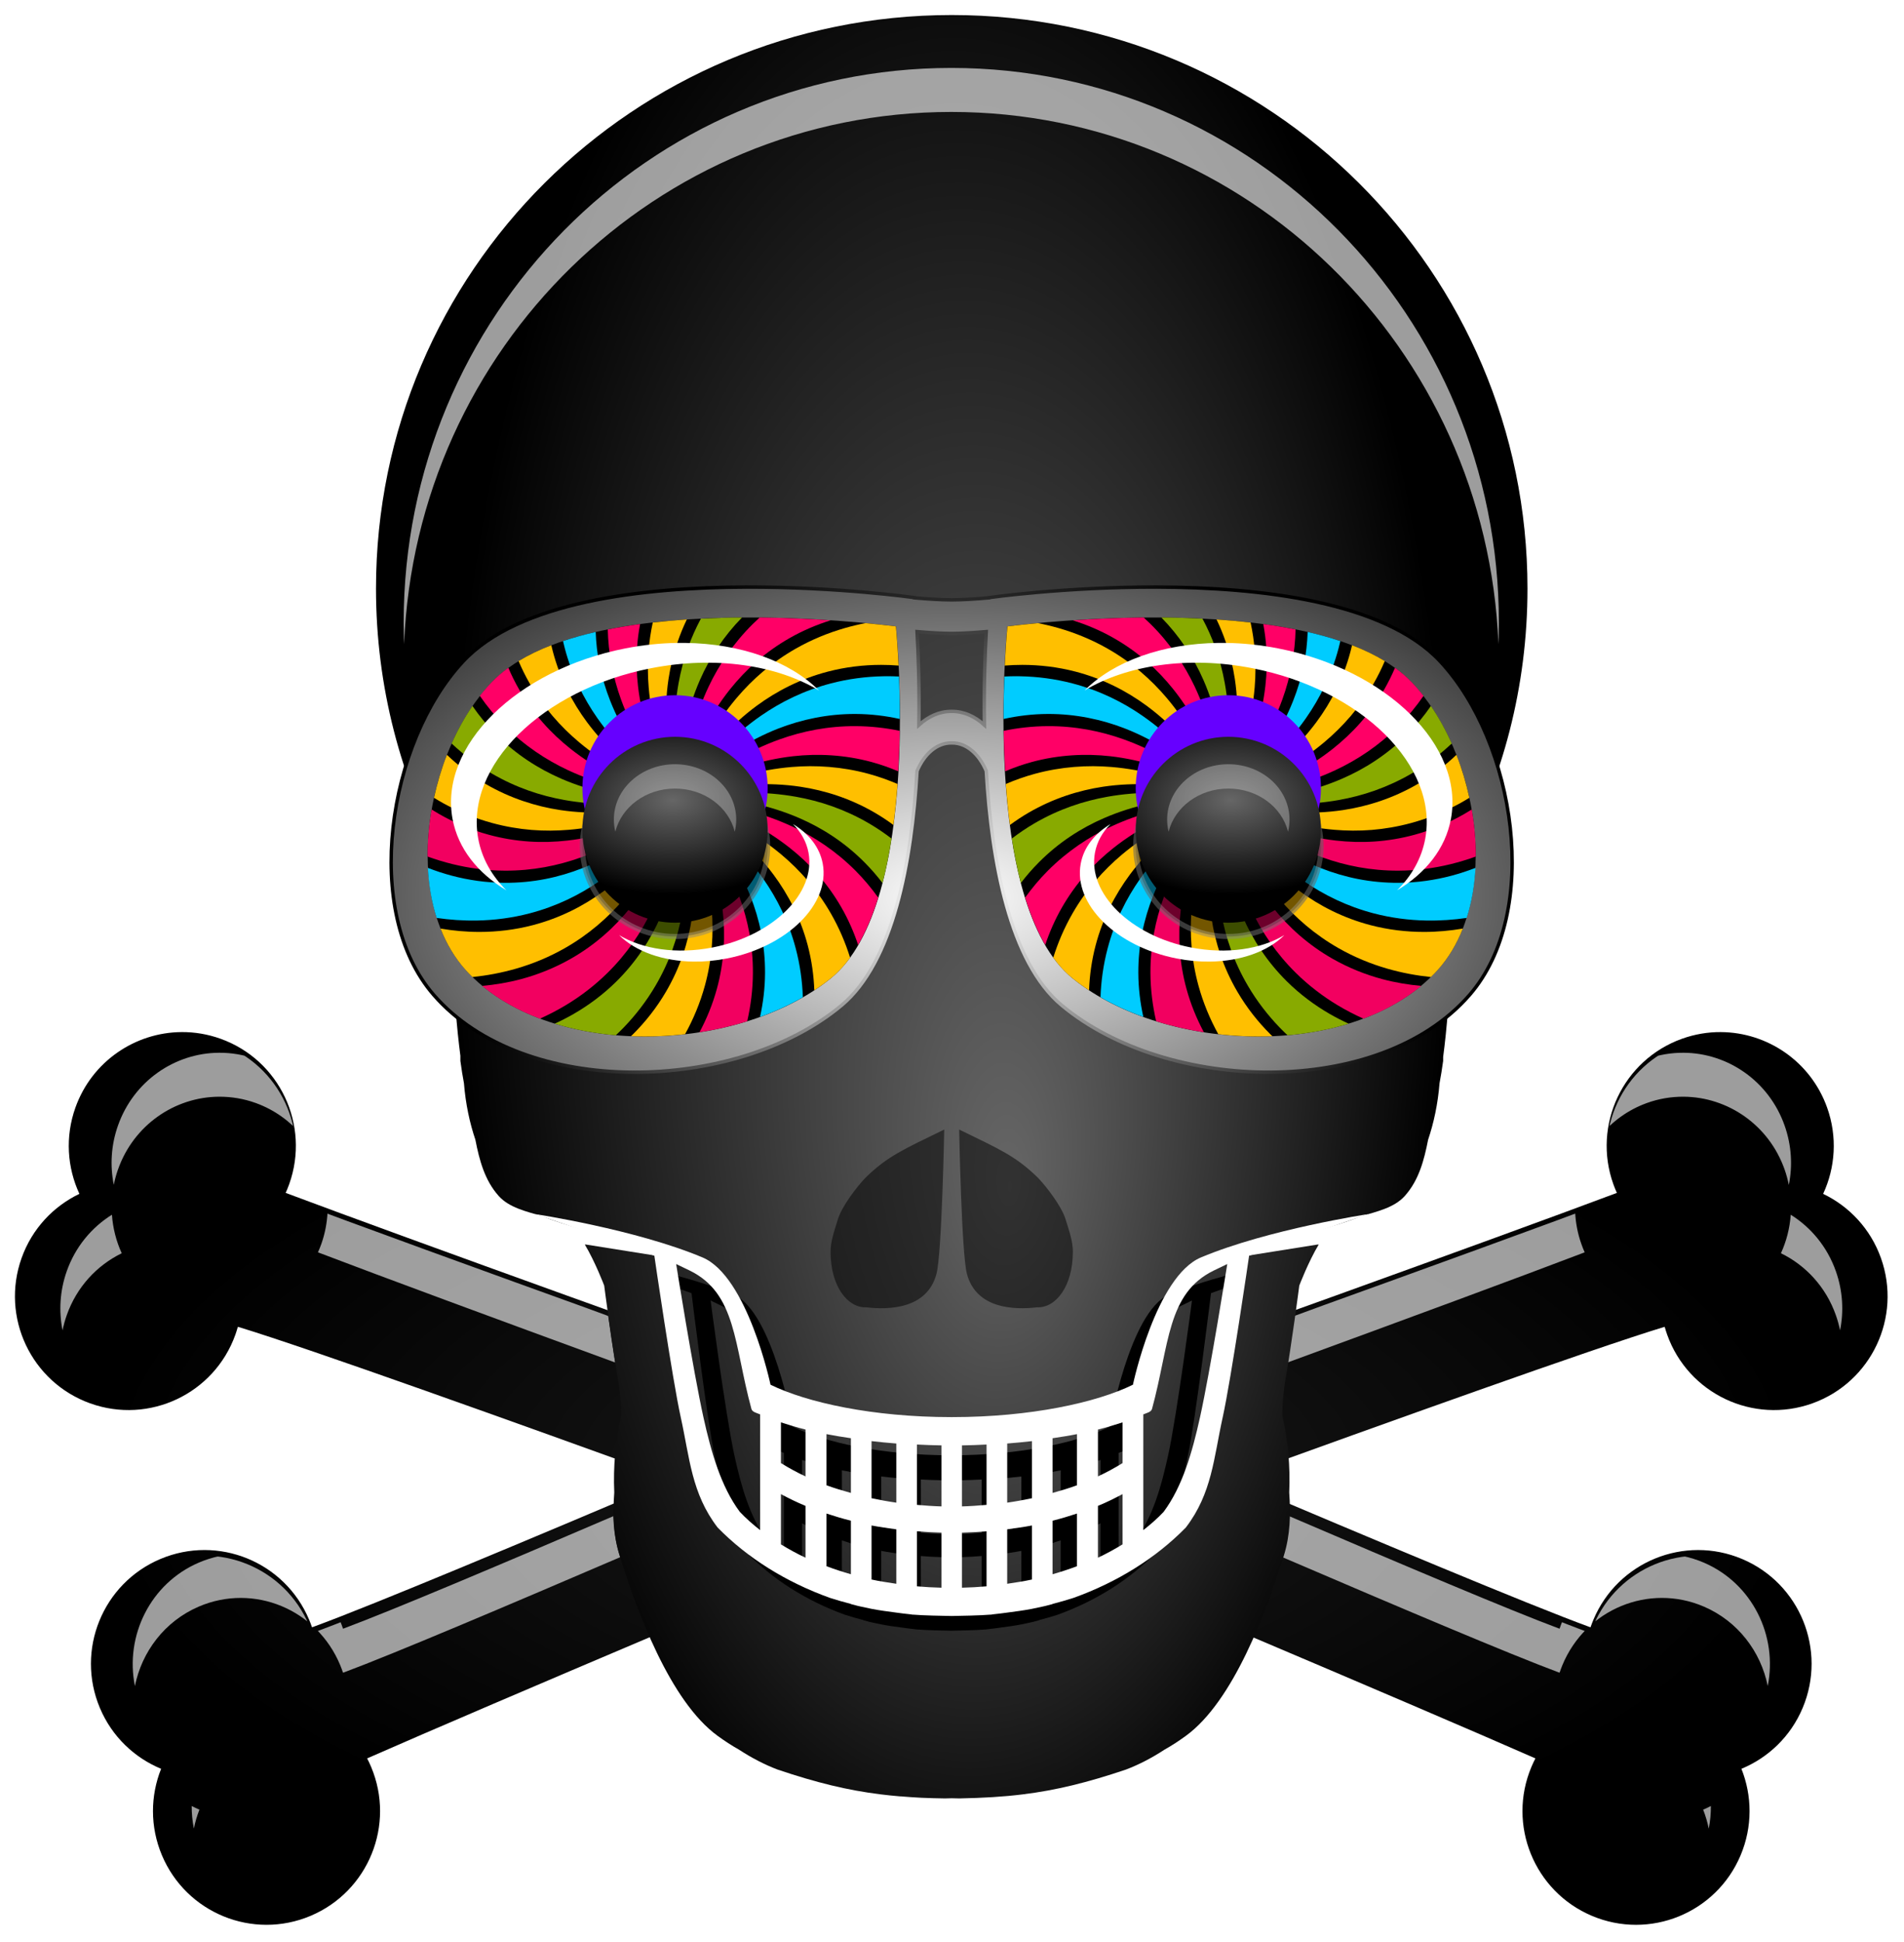 <?xml version="1.0" encoding="UTF-8" standalone="no"?>
<!-- Created with Inkscape (http://www.inkscape.org/) -->

<svg
   xmlns:dc="http://purl.org/dc/elements/1.1/"
   xmlns:cc="http://creativecommons.org/ns#"
   xmlns:rdf="http://www.w3.org/1999/02/22-rdf-syntax-ns#"
   xmlns:svg="http://www.w3.org/2000/svg"
   xmlns="http://www.w3.org/2000/svg"
   xmlns:xlink="http://www.w3.org/1999/xlink"
   xmlns:sodipodi="http://sodipodi.sourceforge.net/DTD/sodipodi-0.dtd"
   xmlns:inkscape="http://www.inkscape.org/namespaces/inkscape"
   id="svg24159"
   sodipodi:docname="skull_psychodelic_eyes.svg"
   inkscape:export-filename="C:\Users\USER\Desktop\Skull.png"
   viewBox="0 0 506.341 516.286"
   inkscape:export-xdpi="135"
   version="1.0"
   inkscape:export-ydpi="135"
   inkscape:version="0.91 r13725"
   width="506.341"
   height="516.286">
  <title
     id="title6466">Skull psychodelic eyes</title>
  <sodipodi:namedview
     id="namedview42"
     inkscape:showpageshadow="false"
     inkscape:zoom="0.57675396"
     borderopacity="1"
     inkscape:current-layer="svg24159"
     inkscape:cx="470.10642"
     inkscape:guide-bbox="true"
     inkscape:window-maximized="1"
     showgrid="false"
     showguides="true"
     bordercolor="#666666"
     inkscape:window-x="-8"
     guidetolerance="10"
     objecttolerance="10"
     inkscape:window-y="-8"
     inkscape:window-width="1600"
     inkscape:pageopacity="0"
     inkscape:pageshadow="2"
     pagecolor="#ffffff"
     gridtolerance="10"
     inkscape:cy="374.05152"
     inkscape:window-height="850"
     fit-margin-top="4"
     fit-margin-left="4"
     fit-margin-right="4"
     fit-margin-bottom="4" />
  <defs
     id="defs24161">
    <linearGradient
       id="linearGradient12778">
      <stop
         id="stop12780"
         style="stop-color:#666666"
         offset="0" />
      <stop
         id="stop12782"
         style="stop-color:#000000"
         offset="1" />
    </linearGradient>
    <linearGradient
       id="linearGradient12690">
      <stop
         id="stop12692"
         style="stop-color:#666666"
         offset="0" />
      <stop
         id="stop12694"
         style="stop-color:#ffffff;stop-opacity:0"
         offset="1" />
    </linearGradient>
    <filter
       id="filter12399"
       inkscape:collect="always"
       style="color-interpolation-filters:sRGB">
      <feGaussianBlur
         id="feGaussianBlur12401"
         stdDeviation="20.219"
         inkscape:collect="always" />
    </filter>
    <clipPath
       id="clipPath12407"
       clipPathUnits="userSpaceOnUse">
      <path
         id="path12409"
         d="m 705.75,503.4 c -195.54,0 -354.06,157.81 -354.06,352.49 0,60.263 15.226,117 42,166.61 3.489,37.503 5.353,85.993 9.875,120.55 l 0,3.129 c 0.681,4.874 1.408,9.559 2.219,13.735 1.004,12.691 3.542,24.466 7,34.698 2.475,12.686 5.755,25.005 14.375,34.604 6.409,7.137 17.061,9.569 27.188,12.484 5.221,2.483 18.375,6.289 18.375,6.289 l 59.156,19.18 -51.312,-8.166 c 0.017,0.027 -0.017,0.069 0,0.094 l -0.5,-0.094 c 6.321,10.429 11.969,25.249 11.969,25.249 0,0 0.905,6.923 2.156,15.957 -76.387,-27.484 -155.97,-56.357 -197.94,-72.119 0.788,-1.739 1.533,-3.521 2.188,-5.35 13.013,-36.355 -5.876,-76.392 -42.188,-89.421 -7.943,-2.85 -16.058,-4.153 -24.031,-4.099 -28.477,0.195 -55.115,17.935 -65.281,46.338 -6.459,18.045 -5.051,37.022 2.438,53.127 -15.995,7.678 -29.105,21.383 -35.562,39.423 -13.013,36.356 5.876,76.392 42.188,89.421 36.312,13.029 76.299,-5.852 89.312,-42.208 0.569,-1.589 1.083,-3.218 1.531,-4.818 0.133,0.017 0.242,0.044 0.375,0.062 39.326,11.956 142.3,48.73 231.25,80.786 -0.452,6.666 -0.542,13.41 -0.25,20.087 -0.193,2.618 -0.335,5.226 -0.406,7.822 -75.494,31.88 -152.56,64.033 -184.97,75.873 -0.132,0.024 -0.275,0.039 -0.406,0.062 -0.535,-1.573 -1.126,-3.138 -1.781,-4.693 -14.992,-35.584 -55.928,-52.274 -91.469,-37.264 -35.54,15.01 -52.211,56.028 -37.219,91.611 7.439,17.656 21.264,30.635 37.656,37.42 -6.592,16.494 -6.91,35.528 0.531,53.189 14.992,35.584 55.928,52.243 91.469,37.233 35.54,-15.01 52.21,-55.996 37.219,-91.58 -0.754,-1.79 -1.587,-3.563 -2.469,-5.257 37.327,-16.416 105.56,-45.544 174.06,-74.59 10.731,24.099 24.574,47.563 41.469,59.791 4.201,3.041 8.446,5.878 13,8.416 7.771,5.082 15.817,9.246 23.812,12.265 23.883,8.03 42.843,12.679 63.281,15.206 3.924,0.485 7.884,0.883 11.969,1.22 0.176,0.013 0.355,-0.014 0.531,0 4.067,0.329 8.242,0.675 12.562,0.876 4.637,0.221 9.467,0.315 14.5,0.407 1.348,-0.027 2.644,-0.091 3.969,-0.125 l 0.438,0 c 1.498,0.04 2.961,0.098 4.5,0.125 14.4,-0.277 26.995,-0.999 39.031,-2.503 20.438,-2.527 39.398,-7.176 63.281,-15.206 7.995,-3.019 16.01,-7.183 23.781,-12.265 4.554,-2.538 8.83,-5.376 13.031,-8.416 16.895,-12.229 30.738,-35.693 41.469,-59.791 68.506,29.046 136.7,58.174 174.03,74.59 -0.882,1.693 -1.683,3.466 -2.438,5.257 -14.992,35.583 1.678,76.57 37.219,91.58 35.54,15.01 76.477,-1.649 91.469,-37.233 7.441,-17.662 7.092,-36.696 0.5,-53.189 16.393,-6.785 30.217,-19.764 37.656,-37.42 14.992,-35.584 -1.647,-76.601 -37.188,-91.611 -35.54,-15.01 -76.508,1.68 -91.5,37.264 -0.655,1.556 -1.246,3.12 -1.781,4.693 -0.132,-0.024 -0.243,-0.037 -0.375,-0.062 -32.41,-11.84 -109.51,-43.993 -185,-75.873 -0.072,-2.596 -0.182,-5.204 -0.375,-7.822 0.292,-6.666 0.169,-13.399 -0.281,-20.056 88.95,-32.057 191.92,-68.859 231.25,-80.817 0.133,-0.018 0.274,-0.045 0.406,-0.062 0.448,1.601 0.931,3.229 1.5,4.818 13.013,36.356 53.001,55.236 89.313,42.208 36.311,-13.029 55.201,-53.065 42.187,-89.421 -6.457,-18.039 -19.536,-31.744 -35.531,-39.423 7.489,-16.105 8.865,-35.082 2.406,-53.127 -10.166,-28.403 -36.805,-46.142 -65.281,-46.338 -7.973,-0.054 -16.057,1.249 -24,4.099 -36.312,13.029 -55.201,53.066 -42.188,89.421 0.655,1.829 1.369,3.611 2.156,5.35 -41.965,15.759 -121.53,44.607 -197.91,72.087 1.248,-9.016 2.156,-15.926 2.156,-15.926 0,0 5.648,-14.82 11.969,-25.249 l -0.531,0.094 c 0.017,-0.025 -0.017,-0.068 0,-0.094 l -51.312,8.166 59.188,-19.18 c 0,0 13.123,-3.806 18.344,-6.289 10.126,-2.914 20.779,-5.346 27.188,-12.484 8.62,-9.6 11.9,-21.918 14.375,-34.604 3.458,-10.232 6.027,-22.008 7.031,-34.698 0.811,-4.176 1.538,-8.862 2.219,-13.735 l 0,-2.409 c 4.594,-34.604 6.39,-83.502 9.875,-121.27 26.774,-49.611 41.969,-106.34 41.969,-166.61 0,-194.68 -158.49,-352.49 -354.03,-352.49 z"
         style="fill:#000000"
         inkscape:connector-curvature="0" />
    </clipPath>
    <filter
       id="filter12762"
       inkscape:collect="always"
       style="color-interpolation-filters:sRGB">
      <feGaussianBlur
         id="feGaussianBlur12764"
         stdDeviation="5.19"
         inkscape:collect="always" />
    </filter>
    <filter
       id="filter13057"
       inkscape:collect="always"
       style="color-interpolation-filters:sRGB">
      <feGaussianBlur
         id="feGaussianBlur13059"
         stdDeviation="9.793"
         inkscape:collect="always" />
    </filter>
    <filter
       id="filter4716"
       height="1.823"
       width="1.826"
       y="-0.412"
       x="-0.413"
       inkscape:collect="always"
       style="color-interpolation-filters:sRGB">
      <feGaussianBlur
         id="feGaussianBlur4718"
         stdDeviation="15.72"
         inkscape:collect="always" />
    </filter>
    <filter
       id="filter4720"
       height="1.94"
       width="1.518"
       y="-0.47"
       x="-0.259"
       inkscape:collect="always"
       style="color-interpolation-filters:sRGB">
      <feGaussianBlur
         id="feGaussianBlur4722"
         stdDeviation="6.515"
         inkscape:collect="always" />
    </filter>
    <filter
       id="filter5450"
       height="1.224"
       width="1.191"
       y="-0.112"
       x="-0.096"
       inkscape:collect="always"
       style="color-interpolation-filters:sRGB">
      <feGaussianBlur
         id="feGaussianBlur5452"
         stdDeviation="7.326"
         inkscape:collect="always" />
    </filter>
    <filter
       id="filter5454"
       height="1.224"
       width="1.191"
       y="-0.112"
       x="-0.096"
       inkscape:collect="always"
       style="color-interpolation-filters:sRGB">
      <feGaussianBlur
         id="feGaussianBlur5456"
         stdDeviation="7.326"
         inkscape:collect="always" />
    </filter>
    <radialGradient
       id="radialGradient5458"
       gradientUnits="userSpaceOnUse"
       cy="1400.3"
       cx="705.73"
       gradientTransform="matrix(0.908,0,0,0.432,64.787,795.01)"
       r="576.03"
       inkscape:collect="always">
      <stop
         id="stop13679"
         style="stop-color:#1a1a1a"
         offset="0" />
      <stop
         id="stop13681"
         style="stop-color:#000000"
         offset="1" />
    </radialGradient>
    <radialGradient
       id="radialGradient5460"
       fx="271.55"
       fy="1348.2"
       gradientUnits="userSpaceOnUse"
       cy="1176.6"
       cx="200.48"
       gradientTransform="matrix(0.402,-0.003,0.007,0.842,410.2,-517.47)"
       r="613.65"
       inkscape:collect="always">
      <stop
         id="stop11007"
         style="stop-color:#666666"
         offset="0" />
      <stop
         id="stop11009"
         style="stop-color:#000000"
         offset="1" />
    </radialGradient>
    <radialGradient
       id="radialGradient5462"
       gradientUnits="userSpaceOnUse"
       cy="360.37"
       cx="2770.3"
       gradientTransform="matrix(1.035,2.4883e-7,-1.3063e-7,0.58,-1283.7,-518.95)"
       r="418.34"
       inkscape:collect="always">
      <stop
         id="stop12666"
         style="stop-color:#ffffff"
         offset="0" />
      <stop
         id="stop12668"
         style="stop-color:#000000"
         offset="1" />
    </radialGradient>
    <radialGradient
       id="radialGradient5464"
       gradientUnits="userSpaceOnUse"
       cy="415.92"
       cx="2770.3"
       gradientTransform="matrix(0.608,0,0,0.418,-99.42,-483.75)"
       r="418.34"
       inkscape:collect="always">
      <stop
         id="stop12658"
         style="stop-color:#ffffff"
         offset="0" />
      <stop
         id="stop12660"
         style="stop-color:#000000"
         offset="1" />
    </radialGradient>
    <linearGradient
       id="linearGradient5466"
       y2="384.43"
       xlink:href="#linearGradient12690"
       gradientUnits="userSpaceOnUse"
       x2="2763.8"
       gradientTransform="translate(4.835,0)"
       y1="277.85"
       x1="2763.8"
       inkscape:collect="always" />
    <radialGradient
       id="radialGradient5468"
       xlink:href="#linearGradient12778"
       gradientUnits="userSpaceOnUse"
       cy="287.23"
       cx="2567.2"
       gradientTransform="matrix(1.081,0,0,0.665,-1334.5,36.83)"
       r="70.194"
       inkscape:collect="always" />
    <linearGradient
       inkscape:collect="always"
       xlink:href="#linearGradient12690"
       id="linearGradient4259"
       gradientUnits="userSpaceOnUse"
       gradientTransform="translate(4.835,0)"
       x1="2763.8"
       y1="277.85"
       x2="2763.8"
       y2="384.43" />
    <radialGradient
       inkscape:collect="always"
       xlink:href="#linearGradient12778"
       id="radialGradient4261"
       gradientUnits="userSpaceOnUse"
       gradientTransform="matrix(1.081,0,0,0.665,-1334.5,36.83)"
       cx="2567.2"
       cy="287.23"
       r="70.194" />
  </defs>
  <g
     id="g5355"
     transform="matrix(0.539,0,0,0.539,-16.4,-16.807)">
    <g
       id="g13671"
       transform="matrix(0.802,0,0,0.803,-66.222,-364.04)">
      <path
         id="path8413"
         d="m 232.21,1126.1 c -28.477,0.195 -55.112,17.938 -65.279,46.306 -6.459,18.023 -5.063,36.966 2.425,53.052 -15.995,7.669 -29.087,21.367 -35.544,39.384 -13.013,36.311 5.877,76.29 42.189,89.303 36.312,13.013 76.29,-5.852 89.303,-42.163 0.569,-1.587 1.068,-3.201 1.516,-4.8 0.133,0.017 0.271,0.032 0.404,0.05 44.544,13.526 171.83,59.238 266.52,93.396 -85.614,36.235 -183.32,77.227 -220.92,90.945 -0.132,0.025 -0.247,0.052 -0.379,0.076 -0.535,-1.571 -1.138,-3.145 -1.794,-4.699 -14.992,-35.54 -55.936,-52.204 -91.476,-37.212 -35.54,14.992 -52.204,55.961 -37.212,91.501 7.439,17.635 21.274,30.586 37.667,37.363 -6.592,16.474 -6.936,35.487 0.505,53.127 14.992,35.54 55.936,52.178 91.476,37.186 35.54,-14.992 52.204,-55.936 37.212,-91.476 -0.754,-1.788 -1.569,-3.538 -2.45,-5.229 76.062,-33.412 280.23,-119.52 354.23,-150.29 l -32.917,-78.036 c -4.849,2.031 -12.37,5.222 -19.2,8.109 -81.729,-28.892 -277.23,-98.99 -352.24,-127.12 0.788,-1.737 1.518,-3.529 2.173,-5.356 13.013,-36.311 -5.877,-76.29 -42.189,-89.303 -7.943,-2.847 -16.051,-4.172 -24.025,-4.118 z m 947.04,0 c -7.973,-0.054 -16.082,1.271 -24.025,4.118 -36.312,13.013 -55.202,52.992 -42.189,89.303 0.655,1.827 1.385,3.619 2.173,5.356 -75.004,28.132 -270.51,98.229 -352.24,127.12 -6.83,-2.888 -14.351,-6.078 -19.2,-8.109 l -32.917,78.036 c 74.005,30.763 278.17,116.88 354.23,150.29 -0.882,1.691 -1.696,3.441 -2.45,5.229 -14.992,35.54 1.671,76.484 37.212,91.476 35.541,14.992 76.484,-1.646 91.476,-37.186 7.441,-17.64 7.097,-36.654 0.505,-53.127 16.393,-6.777 30.228,-19.728 37.666,-37.363 14.992,-35.54 -1.671,-76.509 -37.212,-91.501 -35.54,-14.992 -76.484,1.671 -91.476,37.212 -0.655,1.554 -1.258,3.127 -1.794,4.699 -0.132,-0.024 -0.247,-0.051 -0.379,-0.076 -37.597,-13.718 -135.31,-54.71 -220.92,-90.945 94.693,-34.157 221.98,-79.87 266.52,-93.396 0.133,-0.018 0.272,-0.033 0.404,-0.05 0.448,1.599 0.947,3.212 1.516,4.8 13.013,36.312 52.992,55.176 89.303,42.163 36.312,-13.013 55.202,-52.992 42.188,-89.303 -6.457,-18.018 -19.55,-31.716 -35.544,-39.384 7.489,-16.086 8.884,-35.029 2.425,-53.052 -10.166,-28.368 -36.802,-46.112 -65.279,-46.306 z"
         style="fill:url(#radialGradient5458)"
         inkscape:connector-curvature="0" />
      <path
         id="path11642"
         d="m 255.16,1138.8 c -27.096,0.189 -52.42,17.33 -62.094,44.781 -4.258,12.083 -4.926,24.587 -2.562,36.312 0.628,-3.116 1.477,-6.232 2.562,-9.312 9.674,-27.451 34.997,-44.593 62.094,-44.781 7.587,-0.053 15.317,1.183 22.875,3.938 22.675,8.264 38.217,27.792 42.719,50.156 6.548,-32.424 -11.19,-65.666 -42.719,-77.156 -7.558,-2.755 -15.288,-3.99 -22.875,-3.938 z m 901.16,0 c -7.587,-0.053 -15.286,1.183 -22.844,3.938 -31.528,11.49 -49.266,44.733 -42.719,77.156 4.501,-22.364 20.044,-41.893 42.719,-50.156 7.558,-2.755 15.257,-3.99 22.844,-3.938 27.096,0.189 52.42,17.33 62.094,44.781 1.096,3.109 1.931,6.261 2.563,9.406 2.377,-11.752 1.707,-24.291 -2.563,-36.406 -9.674,-27.451 -34.997,-44.593 -62.094,-44.781 z m -834.3,97.8 c -0.306,6.534 -1.53,13.116 -3.812,19.594 -0.623,1.768 -1.344,3.506 -2.094,5.188 38.924,14.846 111.85,41.71 182.81,67.656 -1.586,-9.965 -3.054,-20.021 -4.25,-28.562 -66.34,-24.3 -133.45,-49.1 -172.65,-63.9 z m 767.5,0 c -39.187,14.868 -106.31,39.578 -172.66,63.844 -1.203,8.549 -2.689,18.614 -4.281,28.594 70.966,-25.946 143.89,-52.81 182.81,-67.656 -0.749,-1.681 -1.44,-3.42 -2.062,-5.188 -2.283,-6.478 -3.507,-13.06 -3.812,-19.594 z m -900.16,1.688 c -12.446,7.755 -22.504,19.687 -27.812,34.75 -4.256,12.078 -4.92,24.567 -2.562,36.281 0.628,-3.109 1.479,-6.207 2.562,-9.281 6.144,-17.435 18.624,-30.673 33.844,-38.094 -3.384,-7.392 -5.439,-15.406 -6.031,-23.656 z m 1032.8,0 c -0.585,8.25 -2.647,16.264 -6.031,23.656 15.22,7.421 27.668,20.659 33.812,38.094 1.083,3.075 1.935,6.172 2.562,9.281 2.358,-11.714 1.694,-24.203 -2.562,-36.281 -5.308,-15.063 -15.341,-26.996 -27.781,-34.75 z m -724.34,185.16 c -68.495,29.343 -136.55,58.096 -165.94,69 -0.126,0.024 -0.25,0.039 -0.375,0.063 -0.509,-1.521 -1.064,-3.028 -1.688,-4.531 -14.265,-34.391 -53.213,-50.507 -87.031,-36 -29.708,12.744 -45.537,44.874 -39.281,75.812 4.25,-21.098 18.297,-39.811 39.281,-48.812 33.818,-14.507 72.766,1.609 87.031,36 0.624,1.503 1.178,3.01 1.688,4.531 0.125,-0.022 0.249,-0.01 0.375,-0.031 30.005,-11.134 100.28,-40.896 170.22,-70.875 -0.166,-0.523 -0.37,-1.081 -0.531,-1.594 -2.429,-7.735 -3.505,-15.595 -3.75,-23.563 z m 415.84,0 c -0.255,7.968 -1.321,15.828 -3.75,23.563 -0.16,0.51 -0.335,1.073 -0.5,1.594 69.934,29.975 140.22,59.742 170.22,70.875 0.126,0.024 0.219,0.041 0.344,0.062 0.509,-1.521 1.064,-3.059 1.687,-4.562 14.265,-34.391 53.245,-50.507 87.063,-36 20.976,8.998 35.035,27.693 39.281,48.781 6.243,-30.928 -9.585,-63.042 -39.281,-75.781 -33.818,-14.507 -72.797,1.609 -87.063,36 -0.623,1.503 -1.178,3.01 -1.687,4.531 -0.125,-0.023 -0.218,-0.038 -0.344,-0.063 -29.387,-10.905 -97.471,-39.657 -165.97,-69 z m -542.69,170.88 c -2.387,1.06 -5.014,2.185 -7.188,3.156 0.839,1.637 1.657,3.364 2.375,5.094 1.734,4.18 2.978,8.439 3.844,12.719 1.376,-6.828 1.75,-13.88 0.969,-20.969 z m 669.56,0 c -0.782,7.089 -0.407,14.141 0.969,20.969 0.866,-4.28 2.11,-8.539 3.844,-12.719 0.718,-1.73 1.504,-3.457 2.344,-5.094 -2.166,-0.968 -4.778,-2.1 -7.156,-3.156 z m -802.09,7.125 c -0.021,4.602 0.411,9.227 1.344,13.844 0.796,-3.967 1.933,-7.849 3.406,-11.594 -1.615,-0.679 -3.191,-1.444 -4.75,-2.25 z m 934.59,0 c -1.559,0.806 -3.135,1.571 -4.75,2.25 1.482,3.765 2.638,7.667 3.438,11.656 0.938,-4.635 1.338,-9.285 1.312,-13.906 z"
         style="opacity:0.784;fill:#ffffff;filter:url(#filter12399)"
         inkscape:connector-curvature="0"
         clip-path="url(#clipPath12407)" />
    </g>
    <g
       id="g5273">
      <path
         id="path8415"
         d="m 500,38.594 c -156.88,0 -284.06,126.64 -284.06,282.88 0,48.363 12.205,93.892 33.686,133.71 2.799,30.097 4.317,69.008 7.945,96.743 l 0,2.517 c 0.546,3.912 1.113,7.671 1.763,11.022 0.806,10.185 2.86,19.638 5.635,27.85 1.985,10.181 4.617,20.064 11.533,27.768 5.142,5.728 13.684,7.668 21.809,10.007 4.189,1.993 14.735,5.054 14.735,5.054 l 47.469,15.386 -41.166,-6.556 c 0.013,0.022 -0.013,0.061 0,0.081 l -0.405,-0.081 c 5.072,8.37 9.587,20.278 9.587,20.278 0,0 3.688,28.572 7.236,48.798 0.141,1.208 0.27,2.419 0.426,3.613 0.516,3.965 0.701,7.94 0.669,11.956 -2.773,11.956 -3.922,24.948 -3.365,37.694 -0.786,10.665 -0.497,21.101 2.696,31.28 8.401,26.787 24.668,71.623 48.401,88.806 3.371,2.441 6.785,4.702 10.438,6.739 6.235,4.078 12.699,7.422 19.113,9.845 19.162,6.444 34.355,10.171 50.753,12.2 3.148,0.389 6.33,0.724 9.607,0.995 0.141,0.011 0.284,-0.011 0.426,0 3.263,0.264 6.627,0.529 10.094,0.69 3.72,0.177 7.576,0.251 11.614,0.325 1.082,-0.022 2.14,-0.053 3.202,-0.081 l 0.345,0 c 1.202,0.032 2.373,0.059 3.608,0.081 11.554,-0.222 21.658,-0.802 31.315,-2.01 16.398,-2.028 31.611,-5.755 50.773,-12.2 6.415,-2.423 12.858,-5.767 19.093,-9.845 3.654,-2.037 7.068,-4.299 10.438,-6.739 23.734,-17.183 40,-62.02 48.401,-88.806 3.192,-10.179 3.482,-20.615 2.696,-31.28 0.558,-12.746 -0.592,-25.738 -3.365,-37.694 -0.032,-4.016 0.153,-7.99 0.669,-11.956 0.155,-1.194 0.285,-2.405 0.426,-3.613 3.548,-20.226 7.236,-48.798 7.236,-48.798 0,0 4.536,-11.908 9.607,-20.278 l -0.426,0.081 c 0.013,-0.021 -0.013,-0.061 0,-0.081 l -41.166,6.556 47.489,-15.386 c 0,0 10.526,-3.062 14.715,-5.054 8.125,-2.339 16.667,-4.279 21.809,-10.007 6.916,-7.704 9.547,-17.587 11.533,-27.768 2.775,-8.211 4.829,-17.665 5.635,-27.85 0.65,-3.352 1.237,-7.111 1.784,-11.022 l 0,-1.928 c 3.686,-27.771 5.129,-67.02 7.925,-97.332 21.482,-39.815 33.686,-85.344 33.686,-133.71 0,-156.24 -127.18,-282.88 -284.06,-282.88 z"
         style="fill:url(#radialGradient5460)"
         inkscape:connector-curvature="0" />
      <path
         id="path12871"
         style="fill:#000000;fill-rule:evenodd;filter:url(#filter13057)"
         d="m 536.12,1275.5 0,7.438 c 3.263,1.17 6.544,2.346 9.812,3.531 0.023,0.172 9.631,78.838 14.219,99.758 4.785,21.82 5.721,41.144 19.812,59.656 15.947,16.405 36.541,29.49 60.406,38.125 3.593,1.161 7.384,2.243 11.188,3.219 l 0,0.094 c 1.31,0.334 2.511,0.717 3.844,1.031 0.533,0.126 1.12,0.253 1.656,0.375 1.878,0.427 3.683,0.814 5.594,1.188 4.293,0.844 8.813,1.439 13.281,2.031 2.498,0.331 4.984,0.688 7.531,0.937 0.436,0.045 0.751,0.116 1.188,0.156 0.133,0.012 0.243,-0.012 0.375,0 5.19,0.467 15.917,0.66 20.719,0.75 4.801,-0.09 15.529,-0.283 20.719,-0.75 0.132,-0.012 0.211,0.012 0.344,0 0.437,-0.04 0.782,-0.112 1.219,-0.156 2.547,-0.249 5.002,-0.606 7.5,-0.937 4.468,-0.592 9.019,-1.187 13.312,-2.031 1.911,-0.373 3.685,-0.76 5.562,-1.188 0.536,-0.122 1.123,-0.249 1.656,-0.375 1.333,-0.315 2.534,-0.697 3.844,-1.031 l 0,-0.094 c 3.804,-0.976 7.595,-2.057 11.188,-3.219 23.866,-8.635 44.491,-21.72 60.438,-38.125 14.091,-18.513 14.996,-37.836 19.781,-59.656 4.588,-20.92 14.195,-99.586 14.219,-99.758 3.278,-1.189 6.572,-2.358 9.844,-3.531 l 0,-7.438 c -12.199,3.296 -24.757,7.251 -35.688,11.875 -24.289,10.276 -36.594,81.133 -36.594,81.133 -19.472,9.632 -54.871,17.531 -97.062,17.531 l -0.281,0 -0.281,0 c -42.192,0 -77.622,-7.899 -97.094,-17.531 0,0 -12.273,-70.857 -36.562,-81.133 -10.93,-4.624 -23.489,-8.579 -35.688,-11.875 z m 21.562,15.469 c 0,0 5.639,2.74 7.25,3.531 25.231,12.398 23.757,52.29 33.188,87.133 0.471,1.74 2.843,2.152 4.656,2.938 l 0,62.687 c -3.995,-3.135 -7.644,-6.392 -10.906,-9.875 -10.14,-13.728 -15.428,-32.444 -19.531,-51.156 -5.619,-25.623 -14.656,-95.258 -14.656,-95.258 z m 296.12,0 c 0,0 -9.069,69.635 -14.688,95.258 -4.104,18.712 -9.392,37.428 -19.531,51.156 -3.262,3.483 -6.911,6.74 -10.906,9.875 l 0,-62.687 c 1.813,-0.785 4.217,-1.198 4.688,-2.938 9.43,-34.843 7.957,-74.735 33.188,-87.133 1.611,-0.791 7.25,-3.531 7.25,-3.531 z m -239.84,97.945 c 4.143,1.378 8.557,2.697 13.219,3.875 l 0,25.406 c -4.694,-2.201 -9.074,-4.652 -13.219,-7.219 z m 183.53,0 0,22.062 c -4.145,2.566 -8.494,5.018 -13.188,7.219 l 0,-25.406 c 4.661,-1.178 9.044,-2.497 13.188,-3.875 z m -159.06,6.375 c 4.212,0.847 8.62,1.536 13.125,2.219 l 0,29.625 c -4.518,-1.278 -8.912,-2.581 -13.125,-4.156 z m 134.59,0 0,27.688 c -4.213,1.576 -8.607,2.879 -13.125,4.156 l 0,-29.625 c 4.505,-0.683 8.913,-1.371 13.125,-2.219 z m -110.38,3.781 c 4.271,0.488 8.822,0.944 13.281,1.281 l 0,32.031 c -4.482,-0.646 -8.996,-1.453 -13.281,-2.375 z m 86.188,0 0,30.937 c -4.285,0.922 -8.831,1.729 -13.312,2.375 l 0,-32.031 c 4.459,-0.337 9.042,-0.793 13.312,-1.281 z m -61.812,1.844 c 4.363,0.195 8.729,0.424 13.219,0.469 l 0,33.031 c -4.468,-0.115 -8.882,-0.429 -13.219,-0.812 z m 37.406,0 0,32.688 c -4.337,0.384 -8.72,0.698 -13.188,0.812 l 0,-33.031 c 4.49,-0.045 8.825,-0.273 13.188,-0.469 z m -110.47,26.875 c 4.202,2.257 8.537,4.437 13.219,6.375 l 0,28.062 c -4.65,-2.181 -9.063,-4.679 -13.219,-7.219 z m 183.53,0 0,27.219 c -4.156,2.54 -8.537,5.038 -13.188,7.219 l 0,-28.062 c 4.681,-1.938 8.986,-4.118 13.188,-6.375 z m -159.06,10.531 c 4.238,1.412 8.61,2.729 13.125,3.875 l 0,28.969 c -4.528,-1.294 -8.886,-2.748 -13.125,-4.344 z m 134.59,0 0,28.5 c -4.239,1.596 -8.597,3.05 -13.125,4.344 l 0,-28.969 c 4.516,-1.146 8.887,-2.463 13.125,-3.875 z m -110.38,6.437 c 4.281,0.831 8.819,1.448 13.281,2.031 l 0,29.562 c -4.447,-0.652 -9.019,-1.385 -13.281,-2.312 z m 86.188,0 0,29.281 c -4.262,0.928 -8.865,1.661 -13.312,2.312 l 0,-29.562 c 4.462,-0.583 9.032,-1.201 13.312,-2.031 z m -61.812,3.156 c 4.349,0.349 8.746,0.615 13.219,0.719 l 0,29.844 c -4.478,-0.118 -8.868,-0.358 -13.219,-0.75 z m 37.406,0 0,29.812 c -4.351,0.392 -8.71,0.632 -13.188,0.75 l 0,-29.844 c 4.472,-0.104 8.838,-0.37 13.188,-0.719 z"
         sodipodi:nodetypes="cccscccccccccccccccccccccccscccscscscscccccccsccscccscccccccccccccccccccccccccccccccccccccccccccccccccccccccccccccccccccccccccccccccccc"
         inkscape:connector-curvature="0"
         transform="matrix(0.802,0,0,0.803,-66.227,-364.04)" />
      <path
         id="path13061"
         d="m 496.3,588.29 c -19.987,9.746 -27.862,13.028 -38.907,23.812 -3.997,4.162 -11.49,13.818 -13.531,20.344 -2.039,6.524 -3.647,11.179 -3.641,16.193 0.024,16.989 8.423,27.701 17.633,27.329 11.307,1.32 30.122,0.795 34.642,-16.608 2.646,-10.187 3.804,-71.071 3.804,-71.071 z m 7.363,0 c 0,0 1.158,60.884 3.804,71.071 4.52,17.403 23.334,17.927 34.642,16.608 9.21,0.371 17.636,-10.34 17.66,-27.329 0.006,-5.014 -1.602,-9.668 -3.641,-16.193 -2.041,-6.526 -9.561,-16.182 -13.558,-20.344 -11.045,-10.785 -18.92,-14.067 -38.907,-23.812 z"
         style="opacity:0.514;fill:#000000;fill-rule:evenodd"
         inkscape:connector-curvature="0" />
      <path
         id="path8417"
         d="m 294.51,630 c 0,0 30.079,10.197 58.758,20.511 0.021,0.156 8.836,60.727 13.048,79.775 4.394,19.867 5.244,37.448 18.183,54.304 14.643,14.937 33.561,26.856 55.475,34.718 3.299,1.058 6.777,2.054 10.27,2.942 l 0,0.084 c 1.203,0.304 2.312,0.638 3.536,0.925 0.49,0.115 1.023,0.225 1.515,0.336 1.724,0.389 3.381,0.753 5.135,1.093 3.942,0.769 8.104,1.31 12.206,1.849 2.294,0.302 4.564,0.614 6.903,0.841 0.401,0.041 0.693,0.132 1.094,0.168 0.122,0.011 0.215,-0.011 0.337,0 4.765,0.425 14.616,0.591 19.025,0.672 4.409,-0.082 14.26,-0.247 19.025,-0.672 0.121,-0.011 0.215,0.011 0.337,0 0.401,-0.036 0.694,-0.128 1.094,-0.168 2.339,-0.227 4.609,-0.539 6.903,-0.841 4.103,-0.539 8.264,-1.081 12.206,-1.849 1.755,-0.34 3.411,-0.704 5.135,-1.093 0.493,-0.111 1.026,-0.222 1.515,-0.336 1.224,-0.286 2.333,-0.621 3.536,-0.925 l 0,-0.084 c 3.493,-0.889 6.971,-1.885 10.27,-2.942 21.914,-7.862 40.832,-19.781 55.475,-34.718 12.939,-16.856 13.789,-34.437 18.183,-54.304 4.212,-19.048 13.026,-79.619 13.048,-79.775 28.679,-10.314 58.758,-20.511 58.758,-20.511 0,0 -49.395,7.466 -82.497,21.352 -22.304,9.356 -33.588,62.794 -33.588,62.794 -17.88,8.771 -50.405,15.972 -89.148,15.972 l -0.252,0 -0.252,0 c -38.742,0 -71.268,-7.201 -89.148,-15.972 0,0 -11.284,-53.438 -33.588,-62.794 -33.102,-13.886 -82.497,-21.352 -82.497,-21.352 z m 69.533,24.63 c 0,0 5.171,2.474 6.65,3.194 23.168,11.289 21.814,36.533 30.474,68.259 0.432,1.584 2.628,1.975 4.293,2.69 l 0,57.078 c -3.668,-2.855 -7.022,-5.824 -10.018,-8.995 -9.311,-12.5 -14.163,-29.532 -17.931,-46.57 -5.159,-23.33 -13.469,-75.656 -13.469,-75.656 z m 271.9,0 c 0,0 -8.309,52.326 -13.469,75.656 -3.768,17.038 -8.62,34.07 -17.931,46.57 -2.995,3.171 -6.349,6.14 -10.018,8.995 l 0,-57.078 c 1.665,-0.715 3.861,-1.106 4.293,-2.69 8.659,-31.726 7.305,-56.97 30.474,-68.259 1.479,-0.721 6.65,-3.194 6.65,-3.194 z m -220.21,78.09 c 3.804,1.255 7.842,2.458 12.122,3.531 l 0,23.117 c -4.31,-2.004 -8.316,-4.22 -12.122,-6.557 z m 168.53,0 0,20.091 c -3.806,2.337 -7.812,4.553 -12.122,6.557 l 0,-23.117 c 4.28,-1.073 8.318,-2.276 12.122,-3.531 z m -146.05,5.8 c 3.868,0.771 7.901,1.396 12.038,2.018 l 0,26.984 c -4.149,-1.163 -8.169,-2.348 -12.038,-3.783 z m 123.58,0 0,25.219 c -3.869,1.435 -7.889,2.619 -12.038,3.783 l 0,-26.984 c 4.137,-0.622 8.17,-1.246 12.038,-2.018 z m -101.35,3.447 c 3.921,0.445 8.112,0.87 12.206,1.177 l 0,29.17 c -4.115,-0.588 -8.271,-1.346 -12.206,-2.186 z m 79.13,0 0,28.161 c -3.935,0.839 -8.091,1.598 -12.206,2.186 l 0,-29.17 c 4.095,-0.307 8.285,-0.732 12.206,-1.177 z m -56.738,1.681 c 4.006,0.178 7.999,0.379 12.122,0.42 l 0,30.094 c -4.102,-0.104 -8.139,-0.407 -12.122,-0.757 z m 34.346,0 0,29.758 c -3.983,0.349 -8.02,0.653 -12.122,0.757 l 0,-30.094 c 4.123,-0.041 8.116,-0.242 12.122,-0.42 z m -101.45,24.46 c 3.858,2.055 7.823,4.036 12.122,5.8 l 0,25.555 c -4.27,-1.986 -8.306,-4.244 -12.122,-6.557 z m 168.53,0 0,24.798 c -3.816,2.312 -7.852,4.571 -12.122,6.557 l 0,-25.555 c 4.299,-1.764 8.264,-3.745 12.122,-5.8 z m -146.05,9.583 c 3.891,1.286 7.891,2.487 12.038,3.531 l 0,26.396 c -4.158,-1.178 -8.145,-2.498 -12.038,-3.951 z m 123.58,0 0,25.975 c -3.893,1.453 -7.88,2.773 -12.038,3.951 l 0,-26.396 c 4.146,-1.043 8.146,-2.245 12.038,-3.531 z m -101.35,5.884 c 3.931,0.756 8.109,1.318 12.206,1.849 l 0,26.9 c -4.084,-0.594 -8.293,-1.257 -12.206,-2.102 z m 79.13,0 0,26.648 c -3.914,0.845 -8.123,1.508 -12.206,2.102 l 0,-26.9 c 4.097,-0.531 8.276,-1.093 12.206,-1.849 z m -56.738,2.858 c 3.994,0.318 8.015,0.578 12.122,0.673 l 0,27.152 c -4.112,-0.107 -8.127,-0.316 -12.122,-0.673 z m 34.346,0 0,27.152 c -3.995,0.357 -8.01,0.566 -12.122,0.673 l 0,-27.152 c 4.107,-0.095 8.129,-0.355 12.122,-0.673 z"
         sodipodi:nodetypes="ccscccccccccccccccccccccccsccscscscscccsccccsccscccssccccccccccccccccccccccccccccccccccccccccccccccccccccccccccccccccccccccccccccccccc"
         style="fill:#ffffff;fill-rule:evenodd"
         inkscape:connector-curvature="0" />
      <path
         id="path13572"
         style="opacity:0.784;fill:#ffffff;filter:url(#filter12399)"
         d="m 705.75,533.91 c -186.06,0 -336.91,152.53 -336.91,340.69 0,4.423 0.116,8.836 0.281,13.219 7.164,-181.76 155.14,-326.88 336.62,-326.88 181.49,0 329.43,145.12 336.59,326.88 0.165,-4.382 0.281,-8.796 0.281,-13.219 0,-188.16 -150.81,-340.69 -336.88,-340.69 z"
         clip-path="url(#clipPath12407)"
         inkscape:connector-curvature="0"
         transform="matrix(0.802,0,0,0.803,-66.222,-364.04)" />
      <g
         id="g5197"
         transform="translate(-1084.3,783.84)">
        <path
           id="path4065"
           style="fill:url(#radialGradient5462);stroke:url(#radialGradient5464);stroke-width:1.688"
           inkscape:connector-curvature="0"
           d="m 1483.1,-463.1 c -51.324,0.118 -112.5,7.173 -139.99,36.769 -36.997,39.834 -50.062,123.36 -14.36,164.42 44.649,51.347 149.1,48.501 201.16,5.122 25.592,-21.324 34.627,-70.99 37.277,-115.64 3.537,-8.301 9.72,-13.812 16.846,-13.812 0.077,0 0.151,0.02 0.228,0.021 0.077,-0.001 0.151,-0.021 0.228,-0.021 7.126,0 13.309,5.511 16.846,13.812 2.65,44.648 11.685,94.315 37.277,115.64 52.062,43.379 156.51,46.225 201.16,-5.122 35.703,-41.059 22.638,-124.58 -14.359,-164.42 -27.489,-29.597 -88.665,-36.652 -139.99,-36.769 -45.286,-0.104 -82.821,5.205 -82.821,5.205 0,0 1e-4,0.103 0,0.104 -5.96,0.548 -13.085,0.995 -18.193,0.995 -0.046,0 -0.099,9e-5 -0.145,0 -0.046,9e-5 -0.099,0 -0.145,0 -5.108,0 -12.232,-0.447 -18.193,-0.995 l 0,-0.104 c 0,0 -37.535,-5.309 -82.821,-5.205 z m 84.085,21.962 c 5.652,0.497 12.374,0.912 16.929,0.912 0.044,0 0.101,7e-5 0.145,0 0.044,7e-5 0.101,0 0.145,0 4.555,0 11.277,-0.415 16.929,-0.912 -0.634,11.379 -1.208,27.63 -0.891,46.102 -4.646,-4.24 -10.086,-6.761 -15.955,-6.761 -0.077,0 -0.151,-6.7e-4 -0.228,0 -0.077,-6.7e-4 -0.151,0 -0.228,0 -5.869,0 -11.309,2.521 -15.955,6.761 0.317,-18.472 -0.257,-34.722 -0.891,-46.102 z" />
        <g
           id="g5123">
          <g
             id="g5045"
             transform="translate(2.809,0)">
            <g
               id="g4735"
               transform="translate(20.627,-330.8)">
              <path
                 id="path4071"
                 style="fill:#000000"
                 inkscape:connector-curvature="0"
                 d="m 1467.3,-117.27 c -47.372,-0.547 -107.24,4.75 -133.3,31.835 -33.128,34.427 -44.836,106.56 -12.929,141.98 39.903,44.303 133.32,41.775 179.93,4.275 46.163,-37.143 32.366,-173.73 32.366,-173.73 0,0 -29.225,-3.94 -66.07,-4.366 z" />
              <g
                 id="g4669">
                <path
                   id="path4077"
                   style="fill:#ff0066"
                   inkscape:connector-curvature="0"
                   d="m 1407.1,-114.06 c -5.411,0.729 -10.729,1.619 -15.938,2.656 0.125,5.738 0.736,11.332 1.719,16.719 1.14,6.245 2.787,12.227 4.812,17.812 2.7,7.447 6.008,14.231 9.406,20.188 3.399,5.957 6.904,11.076 9.969,15.281 2.332,3.199 4.421,5.853 6.063,7.938 -1.517,-2.541 -3.41,-5.932 -5.375,-10.062 -2.334,-4.906 -4.79,-10.843 -6.906,-17.594 -2.117,-6.75 -3.862,-14.312 -4.781,-22.375 -0.689,-6.052 -0.908,-12.376 -0.469,-18.844 0.263,-3.869 0.761,-7.786 1.5,-11.719 z" />
                <path
                   id="path4079"
                   style="fill:#ffbf00"
                   inkscape:connector-curvature="0"
                   d="m 1430.1,-116.34 c -5.596,0.372 -11.194,0.899 -16.75,1.531 -0.987,4.578 -1.66,9.137 -2.031,13.625 -0.524,6.326 -0.472,12.52 0.031,18.438 0.671,7.888 2.11,15.277 3.844,21.906 1.734,6.629 3.79,12.492 5.656,17.344 1.433,3.724 2.734,6.835 3.781,9.281 -0.809,-2.852 -1.733,-6.597 -2.562,-11.125 -0.978,-5.34 -1.805,-11.747 -2.094,-18.812 -0.289,-7.066 -0.054,-14.819 1.156,-22.844 0.908,-6.023 2.393,-12.178 4.5,-18.312 1.272,-3.705 2.771,-7.387 4.531,-11.031 -0.021,0.001 -0.042,-0.001 -0.062,0 z" />
                <path
                   id="path4081"
                   style="fill:#00ccff"
                   inkscape:connector-curvature="0"
                   d="m 1385.2,-110.16 c -5.588,1.279 -10.983,2.781 -16.125,4.5 0.276,1.218 0.584,2.437 0.906,3.656 1.715,6.482 4.025,12.636 6.75,18.375 2.725,5.739 5.872,11.064 9.281,15.938 4.545,6.498 9.511,12.184 14.344,17.062 4.832,4.878 9.54,8.946 13.594,12.219 3.093,2.497 5.776,4.532 7.906,6.125 -2.128,-2.065 -4.803,-4.853 -7.781,-8.344 -3.53,-4.138 -7.481,-9.243 -11.281,-15.219 -3.8,-5.975 -7.452,-12.823 -10.438,-20.375 -2.24,-5.668 -4.086,-11.733 -5.344,-18.094 -1.012,-5.114 -1.617,-10.408 -1.813,-15.844 z" />
                <path
                   id="path4083"
                   style="fill:#88aa00"
                   inkscape:connector-curvature="0"
                   d="m 1457.4,-117.31 c -6.642,0.043 -13.441,0.254 -20.312,0.594 -2.462,4.615 -4.555,9.292 -6.25,14 -2.151,5.976 -3.697,11.967 -4.75,17.812 -1.404,7.793 -1.95,15.307 -2,22.156 -0.05,6.85 0.397,13.052 0.938,18.219 0.416,3.971 0.874,7.304 1.25,9.938 -0.039,-2.964 0.029,-6.846 0.406,-11.438 0.444,-5.41 1.285,-11.788 2.844,-18.688 1.559,-6.899 3.838,-14.31 7.094,-21.75 2.444,-5.584 5.463,-11.148 9.094,-16.531 3.361,-4.983 7.258,-9.808 11.688,-14.312 z" />
                <path
                   id="path4085"
                   style="fill:#ffbf00"
                   inkscape:connector-curvature="0"
                   d="m 1363.3,-103.62 c -5.839,2.245 -11.261,4.842 -16.156,7.812 1.596,3.709 3.391,7.382 5.469,11 3.343,5.82 7.156,11.19 11.281,16.031 4.125,4.841 8.564,9.17 13.125,13 6.08,5.106 12.344,9.345 18.281,12.812 5.937,3.468 11.545,6.164 16.312,8.281 3.66,1.625 6.802,2.913 9.281,3.906 -2.599,-1.448 -5.944,-3.474 -9.75,-6.094 -4.486,-3.087 -9.587,-7.019 -14.812,-11.812 -5.225,-4.793 -10.558,-10.443 -15.406,-16.969 -3.638,-4.898 -6.974,-10.274 -9.844,-16.094 -2.87,-5.82 -5.251,-12.11 -7,-18.719 -0.281,-1.061 -0.538,-2.095 -0.781,-3.156 z" />
                <path
                   id="path4087"
                   style="fill:#ff0066"
                   inkscape:connector-curvature="0"
                   d="m 1466.1,-117.28 c -1.124,1.017 -2.221,2.049 -3.313,3.125 -4.785,4.719 -8.993,9.782 -12.625,15 -3.632,5.218 -6.713,10.594 -9.25,15.969 -3.383,7.165 -5.858,14.303 -7.687,20.906 -1.83,6.604 -2.991,12.683 -3.813,17.812 -0.629,3.931 -1.053,7.269 -1.375,9.906 0.733,-2.87 1.821,-6.581 3.375,-10.906 1.836,-5.111 4.325,-11.05 7.625,-17.312 3.301,-6.262 7.42,-12.839 12.5,-19.188 3.813,-4.764 8.155,-9.392 13.063,-13.656 4.907,-4.264 10.38,-8.171 16.344,-11.562 6.559,-3.73 13.353,-6.582 20.156,-8.719 -9.872,-0.658 -21.403,-1.231 -33.844,-1.375 -0.379,-0.004 -0.776,0.004 -1.156,0 z" />
                <path
                   id="path4089"
                   style="fill:#ff0066"
                   inkscape:connector-curvature="0"
                   d="m 1342.1,-92.5 c -2.999,2.169 -5.744,4.523 -8.188,7.062 -2.045,2.125 -3.998,4.386 -5.875,6.781 3.577,5.175 7.691,10.205 12.375,14.906 4.742,4.761 9.819,8.948 15.062,12.562 5.244,3.614 10.661,6.663 16.062,9.188 7.201,3.366 14.332,5.835 20.969,7.656 6.637,1.821 12.751,2.995 17.906,3.812 3.904,0.619 7.27,1.025 9.906,1.344 -2.874,-0.729 -6.598,-1.812 -10.906,-3.344 -5.136,-1.827 -11.081,-4.278 -17.375,-7.562 -6.294,-3.284 -12.901,-7.414 -19.281,-12.469 -4.788,-3.794 -9.433,-8.117 -13.719,-13 -4.286,-4.883 -8.217,-10.317 -11.625,-16.25 -2.014,-3.506 -3.775,-7.081 -5.312,-10.688 z" />
                <path
                   id="path4091"
                   style="fill:#ffbf00"
                   inkscape:connector-curvature="0"
                   d="m 1518.3,-114.53 c -3.43,0.662 -6.88,1.491 -10.375,2.5 -8.026,2.317 -16.158,5.621 -23.969,10.062 -5.849,3.326 -11.228,7.114 -16.094,11.219 -4.866,4.105 -9.214,8.524 -13.063,13.062 -5.132,6.05 -9.39,12.28 -12.875,18.188 -3.485,5.907 -6.216,11.475 -8.344,16.219 -1.624,3.62 -2.88,6.758 -3.875,9.219 1.454,-2.58 3.444,-5.889 6.062,-9.656 3.103,-4.464 7.058,-9.582 11.875,-14.781 4.817,-5.199 10.504,-10.489 17.062,-15.312 4.922,-3.62 10.338,-6.957 16.188,-9.812 5.849,-2.855 12.139,-5.229 18.781,-6.969 8.87,-2.324 17.773,-3.334 26.313,-3.344 2.936,-0.004 5.815,0.125 8.656,0.344 -0.564,-11.752 -1.312,-19.312 -1.312,-19.312 0,0 -5.756,-0.748 -15.031,-1.625 z" />
                <path
                   id="path4093"
                   style="fill:#88aa00"
                   inkscape:connector-curvature="0"
                   d="m 1324.4,-73.656 c -3.898,5.67 -7.329,11.896 -10.281,18.5 5.856,5.491 12.512,10.579 19.969,14.906 5.819,3.377 11.807,6.109 17.812,8.25 6.005,2.14 12.032,3.671 17.906,4.719 7.831,1.397 15.397,1.95 22.281,2 6.884,0.05 13.089,-0.368 18.281,-0.906 3.963,-0.411 7.33,-0.909 9.969,-1.281 -2.972,0.037 -6.852,-0.033 -11.438,-0.406 -5.437,-0.442 -11.879,-1.292 -18.812,-2.844 -6.934,-1.551 -14.366,-3.823 -21.844,-7.062 -5.612,-2.432 -11.215,-5.418 -16.625,-9.031 -5.41,-3.613 -10.633,-7.834 -15.469,-12.688 -4.441,-4.458 -8.347,-9.219 -11.75,-14.156 z" />
                <path
                   id="path4095"
                   style="fill:#00ccff"
                   inkscape:connector-curvature="0"
                   d="m 1528.7,-88.344 c -0.583,0.003 -1.164,0.019 -1.75,0.031 -8.355,0.171 -17.05,1.253 -25.75,3.531 -6.515,1.706 -12.701,3.976 -18.469,6.688 -5.768,2.712 -11.102,5.857 -16,9.25 -6.53,4.522 -12.285,9.473 -17.188,14.281 -4.903,4.808 -8.992,9.497 -12.281,13.531 -2.509,3.078 -4.524,5.755 -6.125,7.875 2.075,-2.118 4.867,-4.786 8.375,-7.75 4.159,-3.513 9.307,-7.437 15.313,-11.219 6.005,-3.781 12.879,-7.436 20.469,-10.406 5.696,-2.229 11.795,-4.029 18.188,-5.281 6.393,-1.252 13.069,-1.936 19.938,-1.906 7.543,0.033 14.861,0.938 21.812,2.469 0.01,-7.679 -0.141,-14.74 -0.375,-20.938 -2.029,-0.096 -4.077,-0.167 -6.156,-0.156 z" />
                <path
                   id="path4097"
                   style="fill:#ffbf00"
                   inkscape:connector-curvature="0"
                   d="m 1311.8,-49.562 c -2.675,6.81 -4.796,13.93 -6.375,21.188 1.513,0.922 3.04,1.851 4.625,2.719 7.322,4.008 15.414,7.364 24.094,9.719 6.499,1.764 13.017,2.885 19.375,3.406 6.357,0.521 12.553,0.439 18.5,-0.062 7.928,-0.667 15.369,-2.087 22.031,-3.812 6.662,-1.725 12.562,-3.737 17.438,-5.594 3.71,-1.413 6.801,-2.743 9.25,-3.781 -2.859,0.8 -6.606,1.712 -11.125,2.531 -5.366,0.973 -11.774,1.807 -18.875,2.094 -7.101,0.287 -14.904,0.047 -22.969,-1.156 -6.053,-0.904 -12.241,-2.372 -18.406,-4.469 -6.165,-2.096 -12.317,-4.838 -18.25,-8.281 -7.211,-4.184 -13.654,-9.12 -19.312,-14.5 z" />
                <path
                   id="path4099"
                   style="fill:#ff0066"
                   inkscape:connector-curvature="0"
                   d="m 1513.4,-63.719 c -6.737,-0.03 -13.286,0.585 -19.562,1.719 -6.276,1.134 -12.292,2.797 -17.906,4.812 -7.484,2.686 -14.295,5.962 -20.281,9.344 -5.987,3.382 -11.149,6.857 -15.375,9.906 -3.231,2.331 -5.9,4.394 -8,6.031 2.556,-1.512 5.96,-3.351 10.125,-5.312 4.93,-2.322 10.903,-4.769 17.688,-6.875 6.784,-2.106 14.396,-3.867 22.5,-4.781 6.082,-0.686 12.437,-0.875 18.938,-0.438 6.5,0.437 13.124,1.484 19.75,3.281 4.574,1.241 8.977,2.808 13.188,4.594 0.387,-6.872 0.637,-13.579 0.719,-19.969 -6.944,-1.437 -14.247,-2.279 -21.781,-2.312 z" />
                <path
                   id="path4101"
                   style="fill:#ffbf00"
                   inkscape:connector-curvature="0"
                   d="m 1491,-43.969 c -3.092,0.012 -6.152,0.156 -9.125,0.406 -7.928,0.667 -15.369,2.087 -22.031,3.812 -6.662,1.725 -12.531,3.737 -17.406,5.594 -3.71,1.413 -6.832,2.712 -9.281,3.75 2.86,-0.801 6.638,-1.681 11.156,-2.5 5.366,-0.973 11.743,-1.807 18.844,-2.094 7.101,-0.287 14.904,-0.047 22.969,1.156 6.053,0.904 12.272,2.372 18.438,4.469 6.165,2.096 12.286,4.838 18.219,8.281 3.264,1.894 6.363,3.949 9.313,6.125 0.886,-6.742 1.551,-13.53 2.031,-20.219 -4.572,-1.962 -9.373,-3.674 -14.375,-5.031 -6.499,-1.764 -12.986,-2.854 -19.344,-3.375 -3.179,-0.26 -6.314,-0.387 -9.406,-0.375 z" />
                <path
                   id="path4103"
                   style="fill:#ff0066;fill-opacity:0.946"
                   inkscape:connector-curvature="0"
                   d="m 1421.5,-24.25 c -2.554,1.51 -5.942,3.357 -10.094,5.312 -4.93,2.322 -10.903,4.8 -17.687,6.906 -6.784,2.106 -14.365,3.835 -22.469,4.75 -6.082,0.686 -12.468,0.906 -18.969,0.469 -6.5,-0.437 -13.123,-1.515 -19.75,-3.312 -8.849,-2.401 -17.069,-5.947 -24.469,-10.188 -1.299,-0.744 -2.564,-1.497 -3.812,-2.281 -1.34,7.717 -2.045,15.525 -2,23.188 3.951,1.434 8.08,2.698 12.375,3.75 8.115,1.986 16.785,3.179 25.781,3.219 6.737,0.03 13.317,-0.585 19.594,-1.719 6.276,-1.134 12.261,-2.797 17.875,-4.812 7.484,-2.686 14.295,-5.962 20.281,-9.344 5.987,-3.382 11.149,-6.857 15.375,-9.906 3.216,-2.32 5.873,-4.398 7.969,-6.031 z" />
                <path
                   id="path4105"
                   style="fill:#88aa00"
                   inkscape:connector-curvature="0"
                   d="m 1461.8,-30.875 c -6.884,-0.05 -13.12,0.368 -18.312,0.906 -3.958,0.41 -7.3,0.878 -9.938,1.25 2.971,-0.037 6.856,0.065 11.438,0.438 5.437,0.442 11.848,1.292 18.781,2.844 6.934,1.551 14.398,3.823 21.875,7.062 5.612,2.432 11.215,5.418 16.625,9.031 5.41,3.613 10.602,7.834 15.438,12.688 3.278,3.29 6.291,6.74 9,10.312 1.838,-7.058 3.271,-14.431 4.438,-21.938 -3.562,-2.72 -7.356,-5.292 -11.375,-7.625 -5.819,-3.377 -11.807,-6.109 -17.812,-8.25 -6.005,-2.14 -12.032,-3.671 -17.906,-4.719 -7.831,-1.397 -15.366,-1.95 -22.25,-2 z" />
                <path
                   id="path4107"
                   style="fill:#88aa00"
                   inkscape:connector-curvature="0"
                   d="m 1426.9,-28.113 c -0.01,0.005 -0.012,0.007 -0.019,0.01 0,0.013 0,0.028 -0.01,0.039 0,0.004 0.01,0.005 0.01,0.01 0.01,0.002 0.013,0.005 0.019,0.01 0,-0.003 0.01,0 0.01,0 0,-0.003 0.01,0.003 0.01,0 0,-0.006 0.014,-0.005 0.019,-0.01 -2e-4,-0.004 0,-0.006 0,-0.01 l 0,-0.019 c -0.01,-0.004 -0.014,-0.012 -0.019,-0.019 0,6.21e-4 -0.01,-0.009 -0.01,-0.01 0,-1.55e-4 -0.01,0 -0.01,0 z" />
                <path
                   id="path4109"
                   style="fill:#ff0066"
                   inkscape:connector-curvature="0"
                   d="m 1433.4,-27 c 2.884,0.729 6.623,1.829 10.969,3.375 5.136,1.827 11.113,4.278 17.406,7.562 6.294,3.284 12.901,7.414 19.281,12.469 4.788,3.794 9.433,8.117 13.719,13 4.286,4.883 8.217,10.317 11.625,16.25 3.466,6.034 6.193,12.277 8.281,18.531 4.001,-6.874 7.267,-14.793 9.906,-23.344 -3.299,-4.592 -7.004,-9.05 -11.188,-13.25 -4.742,-4.761 -9.819,-8.948 -15.062,-12.562 -5.244,-3.614 -10.661,-6.663 -16.062,-9.188 -7.201,-3.366 -14.364,-5.835 -21,-7.656 -6.636,-1.821 -12.751,-2.995 -17.906,-3.812 -3.946,-0.626 -7.319,-1.055 -9.969,-1.375 z" />
                <path
                   id="path4111"
                   style="fill:#ffbf00"
                   inkscape:connector-curvature="0"
                   d="m 1433,-25.344 c 2.591,1.446 5.91,3.463 9.687,6.062 4.486,3.087 9.619,7.019 14.844,11.812 5.225,4.793 10.527,10.443 15.375,16.969 3.638,4.898 7.005,10.305 9.875,16.125 2.87,5.82 5.251,12.047 7,18.656 1.981,7.487 3.004,14.991 3.281,22.281 2.761,-1.812 5.432,-3.734 7.938,-5.75 3.59,-2.888 6.819,-6.364 9.719,-10.344 -2.286,-7.331 -5.408,-14.688 -9.5,-21.812 -3.342,-5.82 -7.156,-11.19 -11.281,-16.031 -4.125,-4.841 -8.564,-9.17 -13.125,-13 -6.08,-5.106 -12.344,-9.313 -18.281,-12.781 -5.937,-3.468 -11.514,-6.195 -16.281,-8.312 -3.628,-1.611 -6.781,-2.886 -9.25,-3.875 z" />
                <path
                   id="path4113"
                   style="fill:#00ccff"
                   inkscape:connector-curvature="0"
                   d="m 1432,-23.875 c 2.13,2.065 4.8,4.849 7.781,8.344 3.53,4.138 7.481,9.243 11.281,15.219 3.8,5.975 7.452,12.823 10.437,20.375 2.24,5.668 4.086,11.733 5.344,18.094 1.258,6.361 1.936,13.01 1.906,19.844 -0.033,7.501 -0.934,14.772 -2.469,21.688 7.475,-2.694 14.579,-5.92 21.125,-9.688 -0.265,-7.862 -1.376,-16.008 -3.531,-24.156 -1.715,-6.482 -3.993,-12.636 -6.719,-18.375 -2.725,-5.739 -5.903,-11.064 -9.312,-15.938 -4.545,-6.498 -9.48,-12.184 -14.312,-17.062 -4.832,-4.878 -9.54,-8.946 -13.594,-12.219 -3.096,-2.5 -5.806,-4.531 -7.938,-6.125 z" />
                <path
                   id="path4115"
                   style="fill:#00ccff"
                   inkscape:connector-curvature="0"
                   d="m 1422.7,-23 c -2.075,2.118 -4.898,4.786 -8.406,7.75 -4.158,3.513 -9.276,7.437 -15.281,11.219 -6.005,3.781 -12.91,7.436 -20.5,10.406 -5.696,2.229 -11.764,4.061 -18.156,5.312 -6.393,1.252 -13.1,1.905 -19.969,1.875 -9.172,-0.04 -17.999,-1.341 -26.25,-3.531 -4.07,-1.08 -7.994,-2.386 -11.75,-3.844 0.458,8.593 1.879,16.924 4.344,24.688 6.357,0.924 13.113,1.424 20.125,1.281 8.355,-0.171 17.05,-1.253 25.75,-3.531 6.515,-1.706 12.701,-3.976 18.469,-6.688 5.768,-2.712 11.133,-5.857 16.031,-9.25 6.53,-4.522 12.253,-9.473 17.156,-14.281 4.903,-4.808 8.992,-9.466 12.281,-13.5 2.51,-3.078 4.555,-5.786 6.156,-7.906 z" />
                <path
                   id="path4117"
                   style="fill:#ff0066;fill-opacity:0.946"
                   inkscape:connector-curvature="0"
                   d="m 1430.8,-22.688 c 1.516,2.54 3.381,5.935 5.344,10.062 2.334,4.906 4.79,10.843 6.906,17.594 2.117,6.75 3.893,14.312 4.813,22.375 0.689,6.052 0.877,12.376 0.437,18.844 -0.439,6.468 -1.506,13.063 -3.312,19.656 -2.098,7.657 -5.056,14.855 -8.594,21.438 8.063,-1.257 15.968,-3.076 23.562,-5.438 1.734,-7.548 2.776,-15.561 2.812,-23.844 0.03,-6.703 -0.579,-13.224 -1.719,-19.469 -1.14,-6.245 -2.818,-12.227 -4.844,-17.812 -2.7,-7.447 -6.007,-14.231 -9.406,-20.188 -3.399,-5.957 -6.873,-11.076 -9.937,-15.281 -2.33,-3.196 -4.422,-5.854 -6.063,-7.938 z" />
                <path
                   id="path4119"
                   style="fill:#ffbf00"
                   inkscape:connector-curvature="0"
                   d="m 1424.2,-22.094 c -1.454,2.58 -3.475,5.888 -6.094,9.656 -3.103,4.464 -7.058,9.551 -11.875,14.75 -4.817,5.199 -10.504,10.52 -17.063,15.344 -4.922,3.62 -10.338,6.957 -16.187,9.812 -5.849,2.855 -12.139,5.229 -18.781,6.969 -8.87,2.324 -17.742,3.334 -26.281,3.344 -6.692,0.008 -13.167,-0.616 -19.281,-1.656 2.997,7.593 7.092,14.537 12.406,20.438 1.079,1.198 2.189,2.339 3.344,3.469 6.923,-0.71 14.218,-2.028 21.594,-4.156 8.026,-2.317 16.126,-5.621 23.937,-10.062 5.849,-3.326 11.228,-7.114 16.094,-11.219 4.866,-4.105 9.245,-8.524 13.094,-13.062 5.131,-6.05 9.359,-12.28 12.844,-18.188 3.485,-5.907 6.216,-11.475 8.344,-16.219 1.624,-3.62 2.911,-6.758 3.906,-9.219 z" />
                <path
                   id="path4121"
                   style="fill:#ffbf00"
                   inkscape:connector-curvature="0"
                   d="m 1429.2,-21.938 c 0.807,2.85 1.704,6.608 2.531,11.125 0.978,5.34 1.837,11.747 2.125,18.812 0.289,7.065 0.022,14.819 -1.187,22.844 -0.908,6.023 -2.362,12.178 -4.469,18.312 -2.107,6.135 -4.884,12.253 -8.344,18.156 -4.621,7.884 -10.156,14.86 -16.187,20.875 -0.352,0.351 -0.707,0.687 -1.063,1.031 8.873,0.362 17.825,0.013 26.688,-1 4.023,-7.279 7.417,-15.311 9.781,-23.938 1.772,-6.467 2.883,-12.924 3.406,-19.25 0.524,-6.326 0.473,-12.52 -0.031,-18.438 -0.671,-7.888 -2.11,-15.277 -3.844,-21.906 -1.734,-6.629 -3.759,-12.492 -5.625,-17.344 -1.43,-3.718 -2.735,-6.837 -3.781,-9.281 z" />
                <path
                   id="path4123"
                   style="fill:#ff0066;fill-opacity:0.946"
                   inkscape:connector-curvature="0"
                   d="m 1425.8,-21.594 c -0.733,2.87 -1.821,6.582 -3.375,10.906 -1.836,5.111 -4.325,11.05 -7.625,17.312 -3.301,6.263 -7.42,12.839 -12.5,19.188 -3.813,4.764 -8.187,9.392 -13.094,13.656 -4.907,4.264 -10.349,8.171 -16.312,11.562 -7.963,4.529 -16.285,7.823 -24.531,10.031 -6.505,1.743 -12.975,2.775 -19.187,3.344 8.205,6.811 17.889,12.176 28.5,16.156 4.276,-1.913 8.593,-4.129 12.844,-6.688 7.15,-4.305 14.142,-9.605 20.531,-15.906 4.785,-4.719 8.993,-9.751 12.625,-14.969 3.632,-5.218 6.682,-10.594 9.219,-15.969 3.383,-7.165 5.858,-14.303 7.688,-20.906 1.83,-6.604 3.022,-12.683 3.844,-17.812 0.629,-3.926 1.053,-7.27 1.375,-9.906 z" />
                <path
                   id="path4125"
                   style="fill:#88aa00"
                   inkscape:connector-curvature="0"
                   d="m 1427.6,-21.5 c 0.037,2.956 -0.063,6.817 -0.438,11.375 -0.444,5.41 -1.285,11.788 -2.844,18.688 -1.559,6.899 -3.838,14.31 -7.094,21.75 -2.444,5.584 -5.463,11.18 -9.094,16.562 -3.631,5.383 -7.872,10.564 -12.75,15.375 -6.514,6.425 -13.703,11.743 -21.094,16 -3.081,1.775 -6.193,3.357 -9.312,4.781 9.57,2.932 19.744,4.815 30.156,5.719 1.316,-1.241 2.626,-2.517 3.906,-3.844 5.786,-6 11.155,-12.893 15.688,-20.625 3.394,-5.79 6.161,-11.743 8.312,-17.719 2.151,-5.976 3.697,-11.967 4.75,-17.812 1.404,-7.793 1.95,-15.307 2,-22.156 0.05,-6.85 -0.397,-13.021 -0.938,-18.188 -0.412,-3.933 -0.876,-7.284 -1.25,-9.906 z" />
              </g>
              <g
                 id="g4724"
                 transform="translate(-17.571,-262.81)">
                <g
                   id="g4702"
                   transform="translate(0,7.64)">
                  <path
                     id="path4291"
                     style="fill:#6600ff;filter:url(#filter4716)"
                     inkscape:connector-curvature="0"
                     d="m 1441.9,176.2 c -25.239,0 -45.684,20.519 -45.684,45.837 0,25.318 20.444,45.837 45.684,45.837 25.239,0 45.71,-20.519 45.71,-45.837 0,-25.318 -20.47,-45.837 -45.71,-45.837 z" />
                  <path
                     id="path4698"
                     style="opacity:0.74;fill:#000000;stroke:url(#linearGradient4259);stroke-width:2.544;filter:url(#filter12762)"
                     inkscape:connector-curvature="0"
                     d="m 1441.9,206.14 c -25.239,0 -45.699,19.94 -45.699,44.537 0,24.597 20.46,44.537 45.699,44.537 25.24,0 45.7,-19.94 45.7,-44.537 0,-24.597 -20.46,-44.537 -45.7,-44.537 z" />
                  <path
                     id="path4193"
                     d="m 1441.9,196.72 c -25.239,0 -45.7,20.524 -45.7,45.842 0,25.318 20.46,45.842 45.7,45.842 25.239,0 45.7,-20.524 45.7,-45.842 0,-25.318 -20.46,-45.842 -45.7,-45.842 z"
                     style="fill:url(#radialGradient4261)"
                     inkscape:connector-curvature="0" />
                  <path
                     id="path4295"
                     style="opacity:0.543;fill:#ffffff;filter:url(#filter4720)"
                     inkscape:connector-curvature="0"
                     d="m 1441.9,210.24 c -16.672,0 -30.17,12.214 -30.17,27.283 0,2.062 0.247,4.073 0.726,6.004 3.025,-12.183 15.053,-21.28 29.444,-21.28 14.392,0 26.446,9.097 29.47,21.28 0.479,-1.931 0.726,-3.942 0.726,-6.004 0,-15.07 -13.524,-27.283 -30.196,-27.283 z" />
                </g>
              </g>
            </g>
            <g
               id="g4846"
               transform="matrix(-1,0,0,1,3142.3,-330.8)">
              <path
                 id="path4848"
                 style="fill:#000000"
                 inkscape:connector-curvature="0"
                 d="m 1467.3,-117.27 c -47.372,-0.547 -107.24,4.75 -133.3,31.835 -33.128,34.427 -44.836,106.56 -12.929,141.98 39.903,44.303 133.32,41.775 179.93,4.275 46.163,-37.143 32.366,-173.73 32.366,-173.73 0,0 -29.225,-3.94 -66.07,-4.366 z" />
              <g
                 id="g4850">
                <path
                   id="path4852"
                   style="fill:#ff0066"
                   inkscape:connector-curvature="0"
                   d="m 1407.1,-114.06 c -5.411,0.729 -10.729,1.619 -15.938,2.656 0.125,5.738 0.736,11.332 1.719,16.719 1.14,6.245 2.787,12.227 4.812,17.812 2.7,7.447 6.008,14.231 9.406,20.188 3.399,5.957 6.904,11.076 9.969,15.281 2.332,3.199 4.421,5.853 6.063,7.938 -1.517,-2.541 -3.41,-5.932 -5.375,-10.062 -2.334,-4.906 -4.79,-10.843 -6.906,-17.594 -2.117,-6.75 -3.862,-14.312 -4.781,-22.375 -0.689,-6.052 -0.908,-12.376 -0.469,-18.844 0.263,-3.869 0.761,-7.786 1.5,-11.719 z" />
                <path
                   id="path4854"
                   style="fill:#ffbf00"
                   inkscape:connector-curvature="0"
                   d="m 1430.1,-116.34 c -5.596,0.372 -11.194,0.899 -16.75,1.531 -0.987,4.578 -1.66,9.137 -2.031,13.625 -0.524,6.326 -0.472,12.52 0.031,18.438 0.671,7.888 2.11,15.277 3.844,21.906 1.734,6.629 3.79,12.492 5.656,17.344 1.433,3.724 2.734,6.835 3.781,9.281 -0.809,-2.852 -1.733,-6.597 -2.562,-11.125 -0.978,-5.34 -1.805,-11.747 -2.094,-18.812 -0.289,-7.066 -0.054,-14.819 1.156,-22.844 0.908,-6.023 2.393,-12.178 4.5,-18.312 1.272,-3.705 2.771,-7.387 4.531,-11.031 -0.021,0.001 -0.042,-0.001 -0.062,0 z" />
                <path
                   id="path4856"
                   style="fill:#00ccff"
                   inkscape:connector-curvature="0"
                   d="m 1385.2,-110.16 c -5.588,1.279 -10.983,2.781 -16.125,4.5 0.276,1.218 0.584,2.437 0.906,3.656 1.715,6.482 4.025,12.636 6.75,18.375 2.725,5.739 5.872,11.064 9.281,15.938 4.545,6.498 9.511,12.184 14.344,17.062 4.832,4.878 9.54,8.946 13.594,12.219 3.093,2.497 5.776,4.532 7.906,6.125 -2.128,-2.065 -4.803,-4.853 -7.781,-8.344 -3.53,-4.138 -7.481,-9.243 -11.281,-15.219 -3.8,-5.975 -7.452,-12.823 -10.438,-20.375 -2.24,-5.668 -4.086,-11.733 -5.344,-18.094 -1.012,-5.114 -1.617,-10.408 -1.813,-15.844 z" />
                <path
                   id="path4858"
                   style="fill:#88aa00"
                   inkscape:connector-curvature="0"
                   d="m 1457.4,-117.31 c -6.642,0.043 -13.441,0.254 -20.312,0.594 -2.462,4.615 -4.555,9.292 -6.25,14 -2.151,5.976 -3.697,11.967 -4.75,17.812 -1.404,7.793 -1.95,15.307 -2,22.156 -0.05,6.85 0.397,13.052 0.938,18.219 0.416,3.971 0.874,7.304 1.25,9.938 -0.039,-2.964 0.029,-6.846 0.406,-11.438 0.444,-5.41 1.285,-11.788 2.844,-18.688 1.559,-6.899 3.838,-14.31 7.094,-21.75 2.444,-5.584 5.463,-11.148 9.094,-16.531 3.361,-4.983 7.258,-9.808 11.688,-14.312 z" />
                <path
                   id="path4860"
                   style="fill:#ffbf00"
                   inkscape:connector-curvature="0"
                   d="m 1363.3,-103.62 c -5.839,2.245 -11.261,4.842 -16.156,7.812 1.596,3.709 3.391,7.382 5.469,11 3.343,5.82 7.156,11.19 11.281,16.031 4.125,4.841 8.564,9.17 13.125,13 6.08,5.106 12.344,9.345 18.281,12.812 5.937,3.468 11.545,6.164 16.312,8.281 3.66,1.625 6.802,2.913 9.281,3.906 -2.599,-1.448 -5.944,-3.474 -9.75,-6.094 -4.486,-3.087 -9.587,-7.019 -14.812,-11.812 -5.225,-4.793 -10.558,-10.443 -15.406,-16.969 -3.638,-4.898 -6.974,-10.274 -9.844,-16.094 -2.87,-5.82 -5.251,-12.11 -7,-18.719 -0.281,-1.061 -0.538,-2.095 -0.781,-3.156 z" />
                <path
                   id="path4862"
                   style="fill:#ff0066"
                   inkscape:connector-curvature="0"
                   d="m 1466.1,-117.28 c -1.124,1.017 -2.221,2.049 -3.313,3.125 -4.785,4.719 -8.993,9.782 -12.625,15 -3.632,5.218 -6.713,10.594 -9.25,15.969 -3.383,7.165 -5.858,14.303 -7.687,20.906 -1.83,6.604 -2.991,12.683 -3.813,17.812 -0.629,3.931 -1.053,7.269 -1.375,9.906 0.733,-2.87 1.821,-6.581 3.375,-10.906 1.836,-5.111 4.325,-11.05 7.625,-17.312 3.301,-6.262 7.42,-12.839 12.5,-19.188 3.813,-4.764 8.155,-9.392 13.063,-13.656 4.907,-4.264 10.38,-8.171 16.344,-11.562 6.559,-3.73 13.353,-6.582 20.156,-8.719 -9.872,-0.658 -21.403,-1.231 -33.844,-1.375 -0.379,-0.004 -0.776,0.004 -1.156,0 z" />
                <path
                   id="path4864"
                   style="fill:#ff0066"
                   inkscape:connector-curvature="0"
                   d="m 1342.1,-92.5 c -2.999,2.169 -5.744,4.523 -8.188,7.062 -2.045,2.125 -3.998,4.386 -5.875,6.781 3.577,5.175 7.691,10.205 12.375,14.906 4.742,4.761 9.819,8.948 15.062,12.562 5.244,3.614 10.661,6.663 16.062,9.188 7.201,3.366 14.332,5.835 20.969,7.656 6.637,1.821 12.751,2.995 17.906,3.812 3.904,0.619 7.27,1.025 9.906,1.344 -2.874,-0.729 -6.598,-1.812 -10.906,-3.344 -5.136,-1.827 -11.081,-4.278 -17.375,-7.562 -6.294,-3.284 -12.901,-7.414 -19.281,-12.469 -4.788,-3.794 -9.433,-8.117 -13.719,-13 -4.286,-4.883 -8.217,-10.317 -11.625,-16.25 -2.014,-3.506 -3.775,-7.081 -5.312,-10.688 z" />
                <path
                   id="path4866"
                   style="fill:#ffbf00"
                   inkscape:connector-curvature="0"
                   d="m 1518.3,-114.53 c -3.43,0.662 -6.88,1.491 -10.375,2.5 -8.026,2.317 -16.158,5.621 -23.969,10.062 -5.849,3.326 -11.228,7.114 -16.094,11.219 -4.866,4.105 -9.214,8.524 -13.063,13.062 -5.132,6.05 -9.39,12.28 -12.875,18.188 -3.485,5.907 -6.216,11.475 -8.344,16.219 -1.624,3.62 -2.88,6.758 -3.875,9.219 1.454,-2.58 3.444,-5.889 6.062,-9.656 3.103,-4.464 7.058,-9.582 11.875,-14.781 4.817,-5.199 10.504,-10.489 17.062,-15.312 4.922,-3.62 10.338,-6.957 16.188,-9.812 5.849,-2.855 12.139,-5.229 18.781,-6.969 8.87,-2.324 17.773,-3.334 26.313,-3.344 2.936,-0.004 5.815,0.125 8.656,0.344 -0.564,-11.752 -1.312,-19.312 -1.312,-19.312 0,0 -5.756,-0.748 -15.031,-1.625 z" />
                <path
                   id="path4868"
                   style="fill:#88aa00"
                   inkscape:connector-curvature="0"
                   d="m 1324.4,-73.656 c -3.898,5.67 -7.329,11.896 -10.281,18.5 5.856,5.491 12.512,10.579 19.969,14.906 5.819,3.377 11.807,6.109 17.812,8.25 6.005,2.14 12.032,3.671 17.906,4.719 7.831,1.397 15.397,1.95 22.281,2 6.884,0.05 13.089,-0.368 18.281,-0.906 3.963,-0.411 7.33,-0.909 9.969,-1.281 -2.972,0.037 -6.852,-0.033 -11.438,-0.406 -5.437,-0.442 -11.879,-1.292 -18.812,-2.844 -6.934,-1.551 -14.366,-3.823 -21.844,-7.062 -5.612,-2.432 -11.215,-5.418 -16.625,-9.031 -5.41,-3.613 -10.633,-7.834 -15.469,-12.688 -4.441,-4.458 -8.347,-9.219 -11.75,-14.156 z" />
                <path
                   id="path4870"
                   style="fill:#00ccff"
                   inkscape:connector-curvature="0"
                   d="m 1528.7,-88.344 c -0.583,0.003 -1.164,0.019 -1.75,0.031 -8.355,0.171 -17.05,1.253 -25.75,3.531 -6.515,1.706 -12.701,3.976 -18.469,6.688 -5.768,2.712 -11.102,5.857 -16,9.25 -6.53,4.522 -12.285,9.473 -17.188,14.281 -4.903,4.808 -8.992,9.497 -12.281,13.531 -2.509,3.078 -4.524,5.755 -6.125,7.875 2.075,-2.118 4.867,-4.786 8.375,-7.75 4.159,-3.513 9.307,-7.437 15.313,-11.219 6.005,-3.781 12.879,-7.436 20.469,-10.406 5.696,-2.229 11.795,-4.029 18.188,-5.281 6.393,-1.252 13.069,-1.936 19.938,-1.906 7.543,0.033 14.861,0.938 21.812,2.469 0.01,-7.679 -0.141,-14.74 -0.375,-20.938 -2.029,-0.096 -4.077,-0.167 -6.156,-0.156 z" />
                <path
                   id="path4872"
                   style="fill:#ffbf00"
                   inkscape:connector-curvature="0"
                   d="m 1311.8,-49.562 c -2.675,6.81 -4.796,13.93 -6.375,21.188 1.513,0.922 3.04,1.851 4.625,2.719 7.322,4.008 15.414,7.364 24.094,9.719 6.499,1.764 13.017,2.885 19.375,3.406 6.357,0.521 12.553,0.439 18.5,-0.062 7.928,-0.667 15.369,-2.087 22.031,-3.812 6.662,-1.725 12.562,-3.737 17.438,-5.594 3.71,-1.413 6.801,-2.743 9.25,-3.781 -2.859,0.8 -6.606,1.712 -11.125,2.531 -5.366,0.973 -11.774,1.807 -18.875,2.094 -7.101,0.287 -14.904,0.047 -22.969,-1.156 -6.053,-0.904 -12.241,-2.372 -18.406,-4.469 -6.165,-2.096 -12.317,-4.838 -18.25,-8.281 -7.211,-4.184 -13.654,-9.12 -19.312,-14.5 z" />
                <path
                   id="path4874"
                   style="fill:#ff0066"
                   inkscape:connector-curvature="0"
                   d="m 1513.4,-63.719 c -6.737,-0.03 -13.286,0.585 -19.562,1.719 -6.276,1.134 -12.292,2.797 -17.906,4.812 -7.484,2.686 -14.295,5.962 -20.281,9.344 -5.987,3.382 -11.149,6.857 -15.375,9.906 -3.231,2.331 -5.9,4.394 -8,6.031 2.556,-1.512 5.96,-3.351 10.125,-5.312 4.93,-2.322 10.903,-4.769 17.688,-6.875 6.784,-2.106 14.396,-3.867 22.5,-4.781 6.082,-0.686 12.437,-0.875 18.938,-0.438 6.5,0.437 13.124,1.484 19.75,3.281 4.574,1.241 8.977,2.808 13.188,4.594 0.387,-6.872 0.637,-13.579 0.719,-19.969 -6.944,-1.437 -14.247,-2.279 -21.781,-2.312 z" />
                <path
                   id="path4876"
                   style="fill:#ffbf00"
                   inkscape:connector-curvature="0"
                   d="m 1491,-43.969 c -3.092,0.012 -6.152,0.156 -9.125,0.406 -7.928,0.667 -15.369,2.087 -22.031,3.812 -6.662,1.725 -12.531,3.737 -17.406,5.594 -3.71,1.413 -6.832,2.712 -9.281,3.75 2.86,-0.801 6.638,-1.681 11.156,-2.5 5.366,-0.973 11.743,-1.807 18.844,-2.094 7.101,-0.287 14.904,-0.047 22.969,1.156 6.053,0.904 12.272,2.372 18.438,4.469 6.165,2.096 12.286,4.838 18.219,8.281 3.264,1.894 6.363,3.949 9.313,6.125 0.886,-6.742 1.551,-13.53 2.031,-20.219 -4.572,-1.962 -9.373,-3.674 -14.375,-5.031 -6.499,-1.764 -12.986,-2.854 -19.344,-3.375 -3.179,-0.26 -6.314,-0.387 -9.406,-0.375 z" />
                <path
                   id="path4878"
                   style="fill:#ff0066;fill-opacity:0.946"
                   inkscape:connector-curvature="0"
                   d="m 1421.5,-24.25 c -2.554,1.51 -5.942,3.357 -10.094,5.312 -4.93,2.322 -10.903,4.8 -17.687,6.906 -6.784,2.106 -14.365,3.835 -22.469,4.75 -6.082,0.686 -12.468,0.906 -18.969,0.469 -6.5,-0.437 -13.123,-1.515 -19.75,-3.312 -8.849,-2.401 -17.069,-5.947 -24.469,-10.188 -1.299,-0.744 -2.564,-1.497 -3.812,-2.281 -1.34,7.717 -2.045,15.525 -2,23.188 3.951,1.434 8.08,2.698 12.375,3.75 8.115,1.986 16.785,3.179 25.781,3.219 6.737,0.03 13.317,-0.585 19.594,-1.719 6.276,-1.134 12.261,-2.797 17.875,-4.812 7.484,-2.686 14.295,-5.962 20.281,-9.344 5.987,-3.382 11.149,-6.857 15.375,-9.906 3.216,-2.32 5.873,-4.398 7.969,-6.031 z" />
                <path
                   id="path4880"
                   style="fill:#88aa00"
                   inkscape:connector-curvature="0"
                   d="m 1461.8,-30.875 c -6.884,-0.05 -13.12,0.368 -18.312,0.906 -3.958,0.41 -7.3,0.878 -9.938,1.25 2.971,-0.037 6.856,0.065 11.438,0.438 5.437,0.442 11.848,1.292 18.781,2.844 6.934,1.551 14.398,3.823 21.875,7.062 5.612,2.432 11.215,5.418 16.625,9.031 5.41,3.613 10.602,7.834 15.438,12.688 3.278,3.29 6.291,6.74 9,10.312 1.838,-7.058 3.271,-14.431 4.438,-21.938 -3.562,-2.72 -7.356,-5.292 -11.375,-7.625 -5.819,-3.377 -11.807,-6.109 -17.812,-8.25 -6.005,-2.14 -12.032,-3.671 -17.906,-4.719 -7.831,-1.397 -15.366,-1.95 -22.25,-2 z" />
                <path
                   id="path4882"
                   style="fill:#88aa00"
                   inkscape:connector-curvature="0"
                   d="m 1426.9,-28.113 c -0.01,0.005 -0.012,0.007 -0.019,0.01 0,0.013 0,0.028 -0.01,0.039 0,0.004 0.01,0.005 0.01,0.01 0.01,0.002 0.013,0.005 0.019,0.01 0,-0.003 0.01,0 0.01,0 0,-0.003 0.01,0.003 0.01,0 0,-0.006 0.014,-0.005 0.019,-0.01 -2e-4,-0.004 0,-0.006 0,-0.01 l 0,-0.019 c -0.01,-0.004 -0.014,-0.012 -0.019,-0.019 0,6.21e-4 -0.01,-0.009 -0.01,-0.01 0,-1.55e-4 -0.01,0 -0.01,0 z" />
                <path
                   id="path4884"
                   style="fill:#ff0066"
                   inkscape:connector-curvature="0"
                   d="m 1433.4,-27 c 2.884,0.729 6.623,1.829 10.969,3.375 5.136,1.827 11.113,4.278 17.406,7.562 6.294,3.284 12.901,7.414 19.281,12.469 4.788,3.794 9.433,8.117 13.719,13 4.286,4.883 8.217,10.317 11.625,16.25 3.466,6.034 6.193,12.277 8.281,18.531 4.001,-6.874 7.267,-14.793 9.906,-23.344 -3.299,-4.592 -7.004,-9.05 -11.188,-13.25 -4.742,-4.761 -9.819,-8.948 -15.062,-12.562 -5.244,-3.614 -10.661,-6.663 -16.062,-9.188 -7.201,-3.366 -14.364,-5.835 -21,-7.656 -6.636,-1.821 -12.751,-2.995 -17.906,-3.812 -3.946,-0.626 -7.319,-1.055 -9.969,-1.375 z" />
                <path
                   id="path4886"
                   style="fill:#ffbf00"
                   inkscape:connector-curvature="0"
                   d="m 1433,-25.344 c 2.591,1.446 5.91,3.463 9.687,6.062 4.486,3.087 9.619,7.019 14.844,11.812 5.225,4.793 10.527,10.443 15.375,16.969 3.638,4.898 7.005,10.305 9.875,16.125 2.87,5.82 5.251,12.047 7,18.656 1.981,7.487 3.004,14.991 3.281,22.281 2.761,-1.812 5.432,-3.734 7.938,-5.75 3.59,-2.888 6.819,-6.364 9.719,-10.344 -2.286,-7.331 -5.408,-14.688 -9.5,-21.812 -3.342,-5.82 -7.156,-11.19 -11.281,-16.031 -4.125,-4.841 -8.564,-9.17 -13.125,-13 -6.08,-5.106 -12.344,-9.313 -18.281,-12.781 -5.937,-3.468 -11.514,-6.195 -16.281,-8.312 -3.628,-1.611 -6.781,-2.886 -9.25,-3.875 z" />
                <path
                   id="path4888"
                   style="fill:#00ccff"
                   inkscape:connector-curvature="0"
                   d="m 1432,-23.875 c 2.13,2.065 4.8,4.849 7.781,8.344 3.53,4.138 7.481,9.243 11.281,15.219 3.8,5.975 7.452,12.823 10.437,20.375 2.24,5.668 4.086,11.733 5.344,18.094 1.258,6.361 1.936,13.01 1.906,19.844 -0.033,7.501 -0.934,14.772 -2.469,21.688 7.475,-2.694 14.579,-5.92 21.125,-9.688 -0.265,-7.862 -1.376,-16.008 -3.531,-24.156 -1.715,-6.482 -3.993,-12.636 -6.719,-18.375 -2.725,-5.739 -5.903,-11.064 -9.312,-15.938 -4.545,-6.498 -9.48,-12.184 -14.312,-17.062 -4.832,-4.878 -9.54,-8.946 -13.594,-12.219 -3.096,-2.5 -5.806,-4.531 -7.938,-6.125 z" />
                <path
                   id="path4890"
                   style="fill:#00ccff"
                   inkscape:connector-curvature="0"
                   d="m 1422.7,-23 c -2.075,2.118 -4.898,4.786 -8.406,7.75 -4.158,3.513 -9.276,7.437 -15.281,11.219 -6.005,3.781 -12.91,7.436 -20.5,10.406 -5.696,2.229 -11.764,4.061 -18.156,5.312 -6.393,1.252 -13.1,1.905 -19.969,1.875 -9.172,-0.04 -17.999,-1.341 -26.25,-3.531 -4.07,-1.08 -7.994,-2.386 -11.75,-3.844 0.458,8.593 1.879,16.924 4.344,24.688 6.357,0.924 13.113,1.424 20.125,1.281 8.355,-0.171 17.05,-1.253 25.75,-3.531 6.515,-1.706 12.701,-3.976 18.469,-6.688 5.768,-2.712 11.133,-5.857 16.031,-9.25 6.53,-4.522 12.253,-9.473 17.156,-14.281 4.903,-4.808 8.992,-9.466 12.281,-13.5 2.51,-3.078 4.555,-5.786 6.156,-7.906 z" />
                <path
                   id="path4892"
                   style="fill:#ff0066;fill-opacity:0.946"
                   inkscape:connector-curvature="0"
                   d="m 1430.8,-22.688 c 1.516,2.54 3.381,5.935 5.344,10.062 2.334,4.906 4.79,10.843 6.906,17.594 2.117,6.75 3.893,14.312 4.813,22.375 0.689,6.052 0.877,12.376 0.437,18.844 -0.439,6.468 -1.506,13.063 -3.312,19.656 -2.098,7.657 -5.056,14.855 -8.594,21.438 8.063,-1.257 15.968,-3.076 23.562,-5.438 1.734,-7.548 2.776,-15.561 2.812,-23.844 0.03,-6.703 -0.579,-13.224 -1.719,-19.469 -1.14,-6.245 -2.818,-12.227 -4.844,-17.812 -2.7,-7.447 -6.007,-14.231 -9.406,-20.188 -3.399,-5.957 -6.873,-11.076 -9.937,-15.281 -2.33,-3.196 -4.422,-5.854 -6.063,-7.938 z" />
                <path
                   id="path4894"
                   style="fill:#ffbf00"
                   inkscape:connector-curvature="0"
                   d="m 1424.2,-22.094 c -1.454,2.58 -3.475,5.888 -6.094,9.656 -3.103,4.464 -7.058,9.551 -11.875,14.75 -4.817,5.199 -10.504,10.52 -17.063,15.344 -4.922,3.62 -10.338,6.957 -16.187,9.812 -5.849,2.855 -12.139,5.229 -18.781,6.969 -8.87,2.324 -17.742,3.334 -26.281,3.344 -6.692,0.008 -13.167,-0.616 -19.281,-1.656 2.997,7.593 7.092,14.537 12.406,20.438 1.079,1.198 2.189,2.339 3.344,3.469 6.923,-0.71 14.218,-2.028 21.594,-4.156 8.026,-2.317 16.126,-5.621 23.937,-10.062 5.849,-3.326 11.228,-7.114 16.094,-11.219 4.866,-4.105 9.245,-8.524 13.094,-13.062 5.131,-6.05 9.359,-12.28 12.844,-18.188 3.485,-5.907 6.216,-11.475 8.344,-16.219 1.624,-3.62 2.911,-6.758 3.906,-9.219 z" />
                <path
                   id="path4896"
                   style="fill:#ffbf00"
                   inkscape:connector-curvature="0"
                   d="m 1429.2,-21.938 c 0.807,2.85 1.704,6.608 2.531,11.125 0.978,5.34 1.837,11.747 2.125,18.812 0.289,7.065 0.022,14.819 -1.187,22.844 -0.908,6.023 -2.362,12.178 -4.469,18.312 -2.107,6.135 -4.884,12.253 -8.344,18.156 -4.621,7.884 -10.156,14.86 -16.187,20.875 -0.352,0.351 -0.707,0.687 -1.063,1.031 8.873,0.362 17.825,0.013 26.688,-1 4.023,-7.279 7.417,-15.311 9.781,-23.938 1.772,-6.467 2.883,-12.924 3.406,-19.25 0.524,-6.326 0.473,-12.52 -0.031,-18.438 -0.671,-7.888 -2.11,-15.277 -3.844,-21.906 -1.734,-6.629 -3.759,-12.492 -5.625,-17.344 -1.43,-3.718 -2.735,-6.837 -3.781,-9.281 z" />
                <path
                   id="path4898"
                   style="fill:#ff0066;fill-opacity:0.946"
                   inkscape:connector-curvature="0"
                   d="m 1425.8,-21.594 c -0.733,2.87 -1.821,6.582 -3.375,10.906 -1.836,5.111 -4.325,11.05 -7.625,17.312 -3.301,6.263 -7.42,12.839 -12.5,19.188 -3.813,4.764 -8.187,9.392 -13.094,13.656 -4.907,4.264 -10.349,8.171 -16.312,11.562 -7.963,4.529 -16.285,7.823 -24.531,10.031 -6.505,1.743 -12.975,2.775 -19.187,3.344 8.205,6.811 17.889,12.176 28.5,16.156 4.276,-1.913 8.593,-4.129 12.844,-6.688 7.15,-4.305 14.142,-9.605 20.531,-15.906 4.785,-4.719 8.993,-9.751 12.625,-14.969 3.632,-5.218 6.682,-10.594 9.219,-15.969 3.383,-7.165 5.858,-14.303 7.688,-20.906 1.83,-6.604 3.022,-12.683 3.844,-17.812 0.629,-3.926 1.053,-7.27 1.375,-9.906 z" />
                <path
                   id="path4900"
                   style="fill:#88aa00"
                   inkscape:connector-curvature="0"
                   d="m 1427.6,-21.5 c 0.037,2.956 -0.063,6.817 -0.438,11.375 -0.444,5.41 -1.285,11.788 -2.844,18.688 -1.559,6.899 -3.838,14.31 -7.094,21.75 -2.444,5.584 -5.463,11.18 -9.094,16.562 -3.631,5.383 -7.872,10.564 -12.75,15.375 -6.514,6.425 -13.703,11.743 -21.094,16 -3.081,1.775 -6.193,3.357 -9.312,4.781 9.57,2.932 19.744,4.815 30.156,5.719 1.316,-1.241 2.626,-2.517 3.906,-3.844 5.786,-6 11.155,-12.893 15.688,-20.625 3.394,-5.79 6.161,-11.743 8.312,-17.719 2.151,-5.976 3.697,-11.967 4.75,-17.812 1.404,-7.793 1.95,-15.307 2,-22.156 0.05,-6.85 -0.397,-13.021 -0.938,-18.188 -0.412,-3.933 -0.876,-7.284 -1.25,-9.906 z" />
              </g>
              <g
                 id="g4902"
                 transform="translate(-17.571,-262.81)">
                <g
                   id="g4904"
                   transform="translate(0,7.64)">
                  <path
                     id="path4906"
                     d="m 1441.9,176.2 c -25.239,0 -45.684,20.519 -45.684,45.837 0,25.318 20.444,45.837 45.684,45.837 25.239,0 45.71,-20.519 45.71,-45.837 0,-25.318 -20.47,-45.837 -45.71,-45.837 z"
                     style="fill:#6600ff;filter:url(#filter4716)"
                     inkscape:connector-curvature="0" />
                  <path
                     id="path4908"
                     d="m 1441.9,206.14 c -25.239,0 -45.699,19.94 -45.699,44.537 0,24.597 20.46,44.537 45.699,44.537 25.24,0 45.7,-19.94 45.7,-44.537 0,-24.597 -20.46,-44.537 -45.7,-44.537 z"
                     style="opacity:0.74;fill:#000000;stroke:url(#linearGradient5466);stroke-width:2.544;filter:url(#filter12762)"
                     inkscape:connector-curvature="0" />
                  <path
                     id="path4910"
                     style="fill:url(#radialGradient5468)"
                     inkscape:connector-curvature="0"
                     d="m 1441.9,196.72 c -25.239,0 -45.7,20.524 -45.7,45.842 0,25.318 20.46,45.842 45.7,45.842 25.239,0 45.7,-20.524 45.7,-45.842 0,-25.318 -20.46,-45.842 -45.7,-45.842 z" />
                  <path
                     id="path4912"
                     d="m 1441.9,210.24 c -16.672,0 -30.17,12.214 -30.17,27.283 0,2.062 0.247,4.073 0.726,6.004 3.025,-12.183 15.053,-21.28 29.444,-21.28 14.392,0 26.446,9.097 29.47,21.28 0.479,-1.931 0.726,-3.942 0.726,-6.004 0,-15.07 -13.524,-27.283 -30.196,-27.283 z"
                     style="opacity:0.543;fill:#ffffff;filter:url(#filter4720)"
                     inkscape:connector-curvature="0" />
                </g>
              </g>
            </g>
          </g>
          <g
             id="g5041">
            <path
               id="path4994"
               d="m 1449.1,-435.57 c -8.391,0.115 -17.063,0.996 -25.875,2.719 -53.714,10.503 -91.88,48.171 -85.219,84.125 2.706,14.606 12.415,26.699 26.562,35.188 -7.192,-7.15 -12.081,-15.726 -13.875,-25.406 -6.662,-35.954 31.505,-73.622 85.219,-84.125 31.944,-6.246 62.195,-1.483 82.875,10.969 -14.503,-14.475 -38.552,-23.133 -66.094,-23.469 -1.186,-0.015 -2.395,-0.017 -3.594,0 z m 56.844,89.344 c 3.997,3.974 6.691,8.745 7.688,14.125 3.703,19.983 -17.49,40.913 -47.344,46.75 -17.754,3.471 -34.6,0.827 -46.094,-6.094 8.06,8.045 21.474,12.876 36.781,13.062 5.274,0.064 10.746,-0.437 16.344,-1.531 29.853,-5.837 51.046,-26.767 47.344,-46.75 -1.504,-8.118 -6.856,-14.845 -14.719,-19.562 z"
               style="fill:#ffffff;filter:url(#filter5454)"
               inkscape:connector-curvature="0" />
            <path
               id="path5039"
               style="fill:#ffffff;filter:url(#filter5450)"
               inkscape:connector-curvature="0"
               transform="matrix(-1,0,0,1,3168.6,0)"
               d="m 1449.1,-435.57 c -8.391,0.115 -17.063,0.996 -25.875,2.719 -53.714,10.503 -91.88,48.171 -85.219,84.125 2.706,14.606 12.415,26.699 26.562,35.188 -7.192,-7.15 -12.081,-15.726 -13.875,-25.406 -6.662,-35.954 31.505,-73.622 85.219,-84.125 31.944,-6.246 62.195,-1.483 82.875,10.969 -14.503,-14.475 -38.552,-23.133 -66.094,-23.469 -1.186,-0.015 -2.395,-0.017 -3.594,0 z m 56.844,89.344 c 3.997,3.974 6.691,8.745 7.688,14.125 3.703,19.983 -17.49,40.913 -47.344,46.75 -17.754,3.471 -34.6,0.827 -46.094,-6.094 8.06,8.045 21.474,12.876 36.781,13.062 5.274,0.064 10.746,-0.437 16.344,-1.531 29.853,-5.837 51.046,-26.767 47.344,-46.75 -1.504,-8.118 -6.856,-14.845 -14.719,-19.562 z" />
          </g>
        </g>
      </g>
    </g>
  </g>
</svg>
